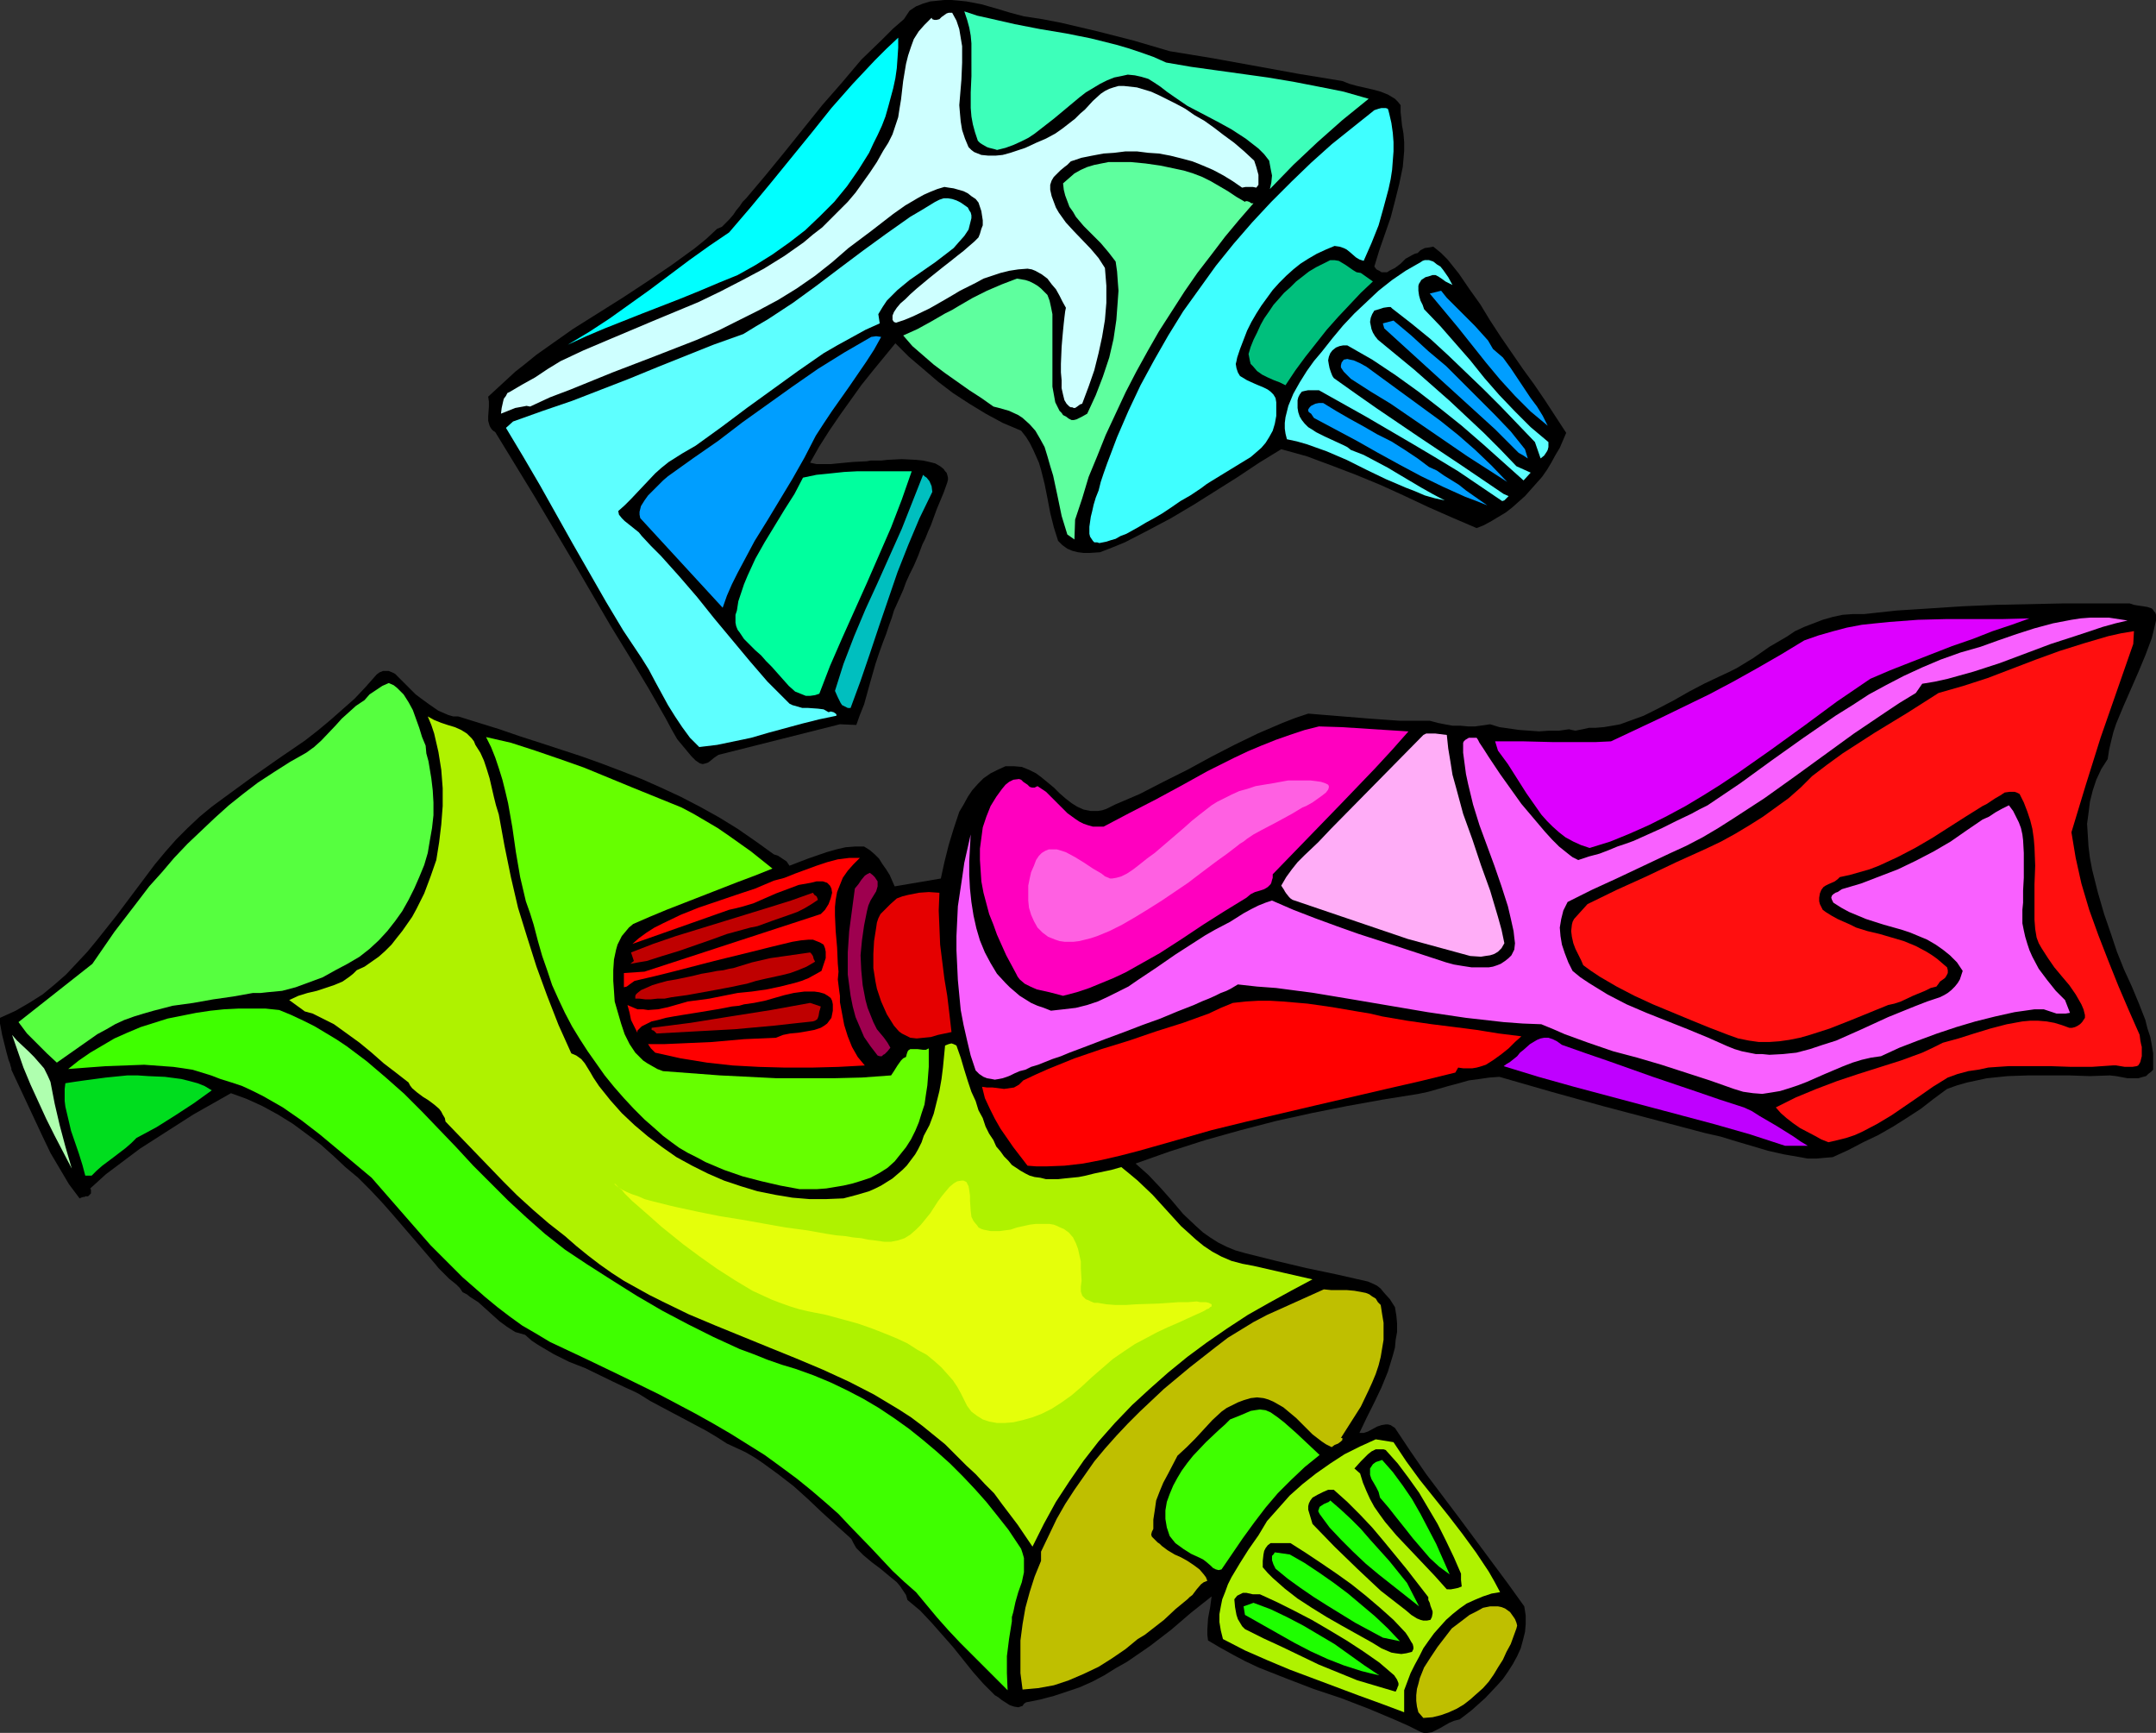 <?xml version="1.0" encoding="UTF-8" standalone="no"?>
<svg
   version="1.0"
   width="129.724mm"
   height="104.24mm"
   id="svg50"
   sodipodi:docname="Oil Paints.wmf"
   xmlns:inkscape="http://www.inkscape.org/namespaces/inkscape"
   xmlns:sodipodi="http://sodipodi.sourceforge.net/DTD/sodipodi-0.dtd"
   xmlns="http://www.w3.org/2000/svg"
   xmlns:svg="http://www.w3.org/2000/svg">
  <rect width="100%" height="100%" fill="#333333" stroke="none"/>
  <sodipodi:namedview
     id="namedview50"
     pagecolor="#ffffff"
     bordercolor="#000000"
     borderopacity="0.25"
     inkscape:showpageshadow="2"
     inkscape:pageopacity="0.0"
     inkscape:pagecheckerboard="0"
     inkscape:deskcolor="#d1d1d1"
     inkscape:document-units="mm" />
  <defs
     id="defs1">
    <pattern
       id="WMFhbasepattern"
       patternUnits="userSpaceOnUse"
       width="6"
       height="6"
       x="0"
       y="0" />
  </defs>
  <path
     style="fill:#000000;fill-opacity:1;fill-rule:evenodd;stroke:none"
     d="m 323.2,393.815 -2.909,-1.454 -2.909,-1.293 -6.141,-2.586 -6.302,-2.424 -6.302,-2.101 -6.302,-2.424 -6.141,-2.424 -3.07,-1.454 -2.747,-1.454 -2.909,-1.616 -2.747,-1.616 -0.162,-1.293 v -1.131 l 0.162,-2.586 0.485,-2.586 0.323,-2.424 -4.686,3.717 -4.525,3.878 -4.848,3.717 -5.171,3.555 -2.586,1.454 -2.586,1.616 -2.747,1.454 -2.909,1.293 -2.909,0.97 -2.909,0.97 -3.07,0.808 -3.232,0.646 -0.485,0.323 -0.323,0.485 -0.485,0.162 -0.485,0.162 -0.97,-0.162 -0.97,-0.323 -1.778,-1.131 -0.808,-0.646 -0.808,-0.485 -2.586,-2.586 -2.424,-2.747 -4.525,-5.656 -2.424,-2.747 -2.424,-2.747 -2.586,-2.747 -2.909,-2.424 -0.323,-1.131 -0.646,-0.97 -0.646,-0.97 -0.808,-0.97 -1.778,-1.454 -1.939,-1.616 -1.939,-1.454 -1.939,-1.616 -0.808,-0.808 -0.808,-0.808 -0.646,-1.131 -0.485,-0.97 -3.232,-2.909 -3.394,-3.07 -3.232,-3.07 -3.232,-2.909 -3.555,-2.747 -3.555,-2.586 -1.939,-1.293 -1.939,-1.131 -2.101,-0.97 -2.101,-0.97 -2.262,-1.454 -2.424,-1.454 -5.171,-2.747 -5.171,-2.747 -2.424,-1.293 -2.586,-1.616 -1.293,-0.646 -1.454,-0.646 -3.07,-1.454 -6.302,-3.07 -3.717,-1.454 -3.555,-1.778 -3.555,-2.101 -1.454,-0.97 -1.454,-1.293 -1.131,-0.323 -1.131,-0.323 -1.778,-1.131 -1.778,-1.293 -1.616,-1.454 -1.616,-1.454 -1.616,-1.454 -1.778,-1.131 -0.808,-0.646 -0.97,-0.485 -0.646,-0.97 -0.808,-0.808 -1.616,-1.293 -1.616,-1.616 -0.808,-0.808 -0.646,-0.808 -4.848,-5.656 -5.01,-5.818 -2.424,-2.747 -2.586,-2.747 -2.747,-2.747 -2.909,-2.424 -2.747,-2.586 -2.909,-2.586 -3.232,-2.424 -3.07,-2.262 -3.394,-2.101 -3.555,-1.939 -3.555,-1.616 -1.778,-0.646 -1.778,-0.646 -8.565,4.848 -4.04,2.586 -4.04,2.586 -4.04,2.586 -3.878,2.909 -3.878,2.909 -3.555,3.232 0.162,0.323 v 0.323 0.485 l -0.323,0.323 -0.323,0.323 h -0.646 l -0.162,0.162 h -0.323 l -0.485,0.162 -0.323,0.162 -2.424,-3.232 -2.101,-3.555 -2.101,-3.555 -1.778,-3.717 -3.555,-7.595 -3.555,-7.595 v -0.323 l -0.162,-0.485 -0.162,-0.646 -0.323,-0.808 L 1.454,239.166 0.485,235.287 0.162,233.51 0,232.702 v -0.646 -0.485 -0.162 l 3.555,-1.616 3.07,-1.778 3.07,-1.939 2.747,-2.262 2.586,-2.262 2.424,-2.586 2.424,-2.586 2.262,-2.747 4.363,-5.494 4.363,-5.818 4.363,-5.818 2.424,-2.909 2.424,-2.747 2.586,-2.586 2.747,-2.586 2.747,-2.262 3.07,-2.262 5.979,-4.363 5.979,-4.202 6.141,-4.202 2.909,-2.262 2.909,-2.424 2.747,-2.424 2.747,-2.424 2.586,-2.747 2.424,-2.747 0.646,-0.485 0.808,-0.323 h 0.646 0.646 l 0.808,0.323 0.646,0.323 1.131,1.131 1.131,1.131 1.293,1.293 1.131,1.131 0.646,0.485 0.646,0.485 1.778,1.293 2.101,1.454 1.131,0.485 1.131,0.485 1.131,0.323 h 1.131 l 9.373,2.909 4.686,1.616 4.525,1.454 9.373,3.07 4.525,1.616 4.686,1.778 4.525,1.778 4.363,1.939 4.525,2.101 4.363,2.262 4.363,2.424 4.202,2.586 4.202,2.909 4.04,2.909 0.97,0.323 0.97,0.646 0.97,0.646 0.646,0.97 4.202,-1.616 4.202,-1.454 2.262,-0.646 2.101,-0.485 2.101,-0.162 h 2.101 l 1.293,0.808 1.131,0.97 0.97,0.97 0.808,1.293 0.808,1.131 0.808,1.293 1.131,2.586 10.504,-1.778 0.808,-3.717 0.97,-3.878 1.131,-3.717 0.646,-1.939 0.646,-1.939 0.97,-1.616 0.97,-1.778 0.97,-1.454 1.293,-1.454 1.293,-1.293 1.616,-1.131 1.616,-0.808 1.778,-0.808 h 0.97 0.97 l 1.778,0.162 1.616,0.646 1.616,0.808 1.293,0.97 2.747,2.262 1.293,1.293 1.293,1.131 1.454,1.131 1.293,0.808 1.454,0.646 1.616,0.323 h 0.808 0.808 l 0.97,-0.162 0.97,-0.323 0.97,-0.485 0.97,-0.485 5.656,-2.424 5.333,-2.747 5.494,-2.747 5.333,-2.909 5.333,-2.747 5.333,-2.586 5.656,-2.424 2.909,-1.131 2.909,-0.97 13.898,1.131 6.787,0.485 h 3.555 3.394 l 1.778,0.485 1.616,0.323 1.778,0.323 h 1.778 l 1.778,0.162 h 1.616 l 3.394,-0.485 2.101,0.646 2.262,0.323 2.262,0.323 2.262,0.162 2.262,0.162 2.262,-0.162 h 2.262 l 2.262,-0.323 0.646,0.162 0.808,0.162 1.616,-0.323 1.454,-0.323 h 0.808 0.646 l 1.939,-0.162 1.939,-0.323 1.778,-0.323 1.778,-0.646 3.555,-1.293 3.555,-1.778 3.394,-1.778 3.394,-1.939 3.394,-1.778 3.394,-1.616 2.101,-0.97 1.939,-0.97 3.717,-2.262 3.717,-2.586 3.878,-2.262 1.939,-1.293 2.101,-0.97 2.101,-0.808 2.101,-0.808 2.262,-0.646 2.262,-0.485 2.262,-0.162 h 2.586 l 7.434,-0.808 7.595,-0.485 7.434,-0.485 7.595,-0.323 7.595,-0.162 7.595,-0.162 h 15.19 l 0.97,0.323 0.97,0.162 1.131,0.162 0.97,0.162 0.97,0.323 0.323,0.323 0.162,0.323 0.323,0.323 0.162,0.485 v 0.646 0.646 l -0.485,2.101 -0.485,1.939 -1.454,3.878 -1.616,3.878 -3.394,7.757 -1.616,3.878 -0.646,1.939 -0.485,1.939 -0.485,2.101 -0.323,2.101 -1.454,2.262 -1.131,2.424 -0.808,2.424 -0.646,2.586 -0.323,2.586 -0.323,2.424 0.162,2.586 0.162,2.586 0.323,2.586 0.485,2.586 0.646,2.586 0.646,2.586 1.454,5.01 1.616,4.686 1.293,3.878 1.616,4.04 1.778,3.878 1.616,3.878 1.454,3.717 0.485,1.939 0.646,1.939 0.323,1.778 0.323,1.939 v 1.778 1.939 l -0.485,0.485 -0.646,0.485 -0.485,0.485 -0.646,0.162 -1.131,0.323 h -1.293 -1.131 l -2.586,-0.485 -1.454,-0.162 -4.525,0.162 -4.686,-0.162 h -9.373 l -4.686,0.162 -4.686,0.485 -2.262,0.485 -2.262,0.485 -2.262,0.646 -2.262,0.808 -3.07,2.262 -2.909,2.262 -3.232,2.101 -3.07,1.939 -3.394,1.939 -3.394,1.616 -3.394,1.778 -3.555,1.616 -1.939,0.162 -1.778,0.162 h -1.939 l -1.778,-0.323 -3.717,-0.646 -3.555,-0.808 -7.11,-2.101 -3.717,-1.131 -3.555,-0.808 -11.635,-3.07 -11.635,-3.07 -11.635,-3.232 -11.797,-3.394 -2.262,0.162 -2.262,0.323 -2.424,0.323 -2.262,0.646 -2.424,0.646 -4.525,1.293 -2.262,0.485 -8.08,1.293 -8.08,1.454 -8.08,1.616 -8.08,1.778 -8.08,2.101 -8.08,2.262 -8.08,2.586 -7.757,2.747 1.454,1.293 1.454,1.293 2.747,2.909 2.586,2.909 2.586,3.07 2.909,2.747 1.616,1.454 1.616,1.131 1.778,1.131 1.939,0.97 1.939,0.808 2.262,0.646 7.11,1.778 6.787,1.616 6.949,1.454 3.555,0.808 3.555,0.808 1.131,0.485 0.97,0.485 0.808,0.646 0.646,0.808 1.454,1.616 1.131,1.778 0.323,1.939 0.162,1.778 v 1.939 l -0.323,1.778 -0.162,1.778 -0.485,1.778 -1.131,3.717 -1.454,3.555 -1.616,3.394 -1.778,3.555 -1.616,3.394 h 0.97 l 0.97,-0.323 2.101,-1.131 0.97,-0.323 0.97,-0.162 h 0.485 l 0.646,0.162 0.485,0.323 0.485,0.323 3.555,5.333 3.555,5.171 7.434,9.857 7.434,10.019 3.717,5.01 3.717,5.171 0.323,2.101 v 1.939 l -0.162,1.778 -0.485,1.939 -0.485,1.778 -0.808,1.778 -0.97,1.778 -1.131,1.778 -1.131,1.616 -1.293,1.454 -2.747,2.909 -3.07,2.747 -1.454,1.131 -1.293,0.97 -1.293,0.323 -1.131,0.485 -1.939,1.131 -0.97,0.485 -0.97,0.485 -1.131,0.162 h -0.646 z"
     id="path1" />
  <path
     style="fill:#bfbf00;fill-opacity:1;fill-rule:evenodd;stroke:none"
     d="m 322.553,389.291 -0.323,-1.293 -0.162,-1.293 v -1.293 l 0.162,-1.454 0.323,-1.131 0.323,-1.293 0.97,-2.424 1.454,-2.262 1.616,-2.424 1.616,-2.101 1.616,-2.101 1.293,-0.97 2.747,-2.101 1.616,-0.808 1.454,-0.808 1.616,-0.323 h 0.808 0.97 l 0.808,0.162 0.808,0.323 1.131,0.808 0.808,1.131 0.323,0.485 0.323,0.808 0.162,0.646 -0.162,0.646 -1.293,3.555 -0.97,1.778 -0.808,1.778 -1.131,1.778 -0.97,1.616 -1.131,1.616 -1.293,1.454 -1.454,1.293 -1.454,1.293 -1.454,1.131 -1.616,0.97 -1.778,0.808 -1.778,0.646 -1.939,0.485 -2.101,0.162 z"
     id="path2" />
  <path
     style="fill:#aff200;fill-opacity:1;fill-rule:evenodd;stroke:none"
     d="m 278.113,372.646 -0.485,-1.939 -0.323,-1.939 v -1.778 l 0.323,-1.778 0.323,-1.616 0.646,-1.616 0.646,-1.778 0.808,-1.616 1.939,-3.232 1.939,-3.07 2.262,-3.232 1.939,-3.232 2.586,-2.909 2.586,-2.909 2.909,-2.586 3.07,-2.424 3.232,-2.262 3.232,-2.101 3.555,-1.778 3.555,-1.616 4.04,0.646 2.909,4.363 3.07,4.202 6.464,8.08 3.232,4.202 3.07,4.202 2.909,4.363 1.293,2.262 1.293,2.424 -1.939,0.323 -1.939,0.646 -1.939,0.808 -1.778,0.808 -1.616,1.131 -1.616,1.293 -1.454,1.293 -1.454,1.616 -1.293,1.454 -1.293,1.778 -1.131,1.616 -0.97,1.939 -0.97,1.778 -0.97,1.939 -1.454,3.878 v 5.01 l -5.171,-1.939 -5.333,-1.939 -5.171,-1.939 -5.171,-1.939 -5.171,-1.939 -5.01,-2.101 -5.171,-2.262 z"
     id="path3" />
  <path
     style="fill:#000000;fill-opacity:1;fill-rule:evenodd;stroke:none"
     d="m 283.123,370.384 -0.646,-0.646 -0.485,-0.808 -0.485,-0.808 -0.323,-0.97 -0.323,-1.778 -0.162,-1.778 0.646,-0.808 0.646,-0.323 0.646,-0.323 h 0.808 l 1.454,0.323 h 0.808 0.808 l 3.878,1.778 3.878,1.939 4.04,2.101 3.878,2.262 4.04,2.424 3.717,2.424 3.717,2.586 3.394,2.909 0.646,0.97 0.323,0.808 v 0.485 l -0.162,0.323 -0.162,0.485 -0.323,0.646 -4.363,-1.293 -4.363,-1.293 -4.363,-1.778 -4.363,-1.778 -8.403,-4.04 -4.202,-1.939 z"
     id="path4" />
  <path
     style="fill:#1eff00;fill-opacity:1;fill-rule:evenodd;stroke:none"
     d="m 283.123,367.152 -0.323,-1.939 2.262,-0.808 3.878,1.454 3.717,1.778 3.717,1.939 3.555,2.101 3.555,2.101 6.787,4.848 3.394,2.262 -2.101,-0.485 -1.939,-0.485 -4.04,-1.293 -3.717,-1.454 -3.878,-1.778 -3.717,-1.939 -3.717,-2.101 z"
     id="path5" />
  <path
     style="fill:#000000;fill-opacity:1;fill-rule:evenodd;stroke:none"
     d="m 312.049,373.454 -6.949,-3.878 -3.394,-1.939 -3.394,-2.101 -3.232,-2.101 -2.909,-2.262 -2.747,-2.424 -1.131,-1.131 -1.131,-1.293 v -0.646 -0.808 l 0.162,-1.454 0.162,-0.808 0.323,-0.646 0.485,-0.646 0.646,-0.485 h 4.525 l 3.555,2.262 3.394,2.262 3.555,2.424 3.394,2.424 3.232,2.586 3.232,2.747 3.07,2.747 2.747,2.909 0.646,0.97 0.646,1.131 0.323,0.485 0.162,0.646 v 0.485 l -0.323,0.646 -1.293,0.323 -1.131,0.162 -1.293,-0.162 -0.97,-0.162 -1.131,-0.485 -1.131,-0.485 z"
     id="path6" />
  <path
     style="fill:#1eff00;fill-opacity:1;fill-rule:evenodd;stroke:none"
     d="m 314.473,372.323 -6.302,-3.394 -6.302,-3.878 -3.07,-1.939 -3.07,-2.101 -2.909,-2.101 -2.747,-2.262 -0.485,-0.97 -0.323,-0.97 v -0.485 -0.485 l 0.323,-0.323 0.323,-0.485 v 0 l 3.394,0.485 3.394,1.939 3.394,2.262 3.232,2.262 3.232,2.424 3.07,2.586 3.07,2.586 2.909,2.747 2.747,2.909 z"
     id="path7" />
  <path
     style="fill:#000000;fill-opacity:1;fill-rule:evenodd;stroke:none"
     d="m 319.806,366.182 -2.909,-2.262 -2.909,-2.262 -2.586,-2.424 -2.747,-2.586 -5.171,-5.01 -5.01,-5.171 -0.485,-1.616 -0.485,-1.616 v -0.808 l 0.162,-0.646 0.323,-0.646 0.485,-0.646 1.131,-0.646 1.293,-0.646 1.131,-0.485 h 0.646 0.646 l 3.07,2.747 2.909,2.909 2.747,2.909 2.586,3.07 5.171,6.302 5.01,6.464 v 0.646 l 0.323,0.646 0.162,0.646 0.485,1.293 v 0.485 l -0.162,0.808 -0.323,0.646 -0.808,0.162 h -0.808 l -0.646,-0.162 -0.808,-0.323 -1.293,-0.808 z"
     id="path8" />
  <path
     style="fill:#1eff00;fill-opacity:1;fill-rule:evenodd;stroke:none"
     d="m 300.091,344.205 -0.323,-0.646 0.162,-0.485 0.162,-0.485 0.485,-0.323 0.485,-0.323 1.131,-0.485 0.323,-0.323 2.424,2.101 2.262,2.101 2.262,2.262 2.101,2.424 4.363,4.848 4.04,5.01 2.747,5.333 -3.07,-2.424 -6.141,-4.848 -2.909,-2.424 -2.909,-2.747 -2.747,-2.747 -2.586,-2.747 z"
     id="path9" />
  <path
     style="fill:#000000;fill-opacity:1;fill-rule:evenodd;stroke:none"
     d="m 329.017,361.334 -2.747,-3.07 -2.909,-3.07 -2.909,-3.07 -2.909,-3.07 -2.586,-3.07 -1.293,-1.778 -1.131,-1.616 -0.97,-1.778 -0.808,-1.778 -0.808,-1.939 -0.646,-2.101 -1.293,-1.131 1.454,-1.616 1.616,-1.616 0.808,-0.646 0.97,-0.485 h 0.646 0.485 0.646 l 0.485,0.162 2.747,3.07 2.424,3.232 2.424,3.394 2.101,3.555 2.101,3.555 1.939,3.878 1.778,3.717 1.616,3.717 v 1.454 l 0.162,1.454 -0.808,0.323 -0.808,0.162 -0.808,0.162 z"
     id="path10" />
  <path
     style="fill:#1eff00;fill-opacity:1;fill-rule:evenodd;stroke:none"
     d="m 313.827,340.488 -0.323,-1.293 -0.485,-0.97 -0.646,-1.131 -0.485,-0.808 -0.323,-0.97 v -0.97 -0.485 l 0.323,-0.485 0.323,-0.485 0.646,-0.485 1.454,-0.485 2.424,2.747 2.262,3.07 2.101,3.07 1.939,3.394 1.778,3.394 1.778,3.394 3.07,6.949 -2.424,-1.778 -2.101,-1.939 -1.939,-2.262 -1.939,-2.262 -1.778,-2.262 -1.939,-2.424 -1.778,-2.262 z"
     id="path11" />
  <path
     style="fill:#bfbf00;fill-opacity:1;fill-rule:evenodd;stroke:none"
     d="m 232.542,384.12 -0.485,-3.717 v -3.878 -3.555 l 0.485,-3.717 0.646,-3.717 0.97,-3.555 1.131,-3.555 1.454,-3.555 v -2.101 l 1.778,-3.717 1.778,-3.717 1.939,-3.394 2.101,-3.232 2.262,-3.232 2.262,-3.232 2.424,-2.909 2.586,-2.909 2.586,-2.747 2.747,-2.747 2.747,-2.586 2.747,-2.586 5.818,-4.848 5.979,-4.686 2.747,-2.101 2.909,-1.778 2.909,-1.778 3.07,-1.616 6.464,-2.909 6.464,-2.909 1.616,0.162 h 3.555 l 1.778,0.162 1.778,0.323 0.808,0.162 0.808,0.323 0.646,0.485 0.808,0.485 0.485,0.808 0.646,0.646 0.323,2.101 0.323,1.939 v 1.939 1.939 l -0.323,1.939 -0.323,1.939 -0.485,1.939 -0.646,1.939 -0.808,1.939 -0.808,1.778 -1.778,3.717 -2.262,3.555 -2.262,3.555 h 0.323 v 0.485 l -0.323,0.323 -0.646,0.485 -0.808,0.323 -0.646,0.485 -1.293,-0.646 -0.97,-0.646 -2.101,-1.616 -1.939,-1.939 -1.778,-1.778 -1.939,-1.616 -0.97,-0.808 -1.131,-0.646 -1.131,-0.646 -1.131,-0.485 -1.131,-0.323 -1.454,-0.162 -1.454,0.162 -1.616,0.485 -1.293,0.485 -1.293,0.646 -1.293,0.646 -1.131,0.808 -2.101,1.939 -1.939,2.101 -1.939,2.101 -1.939,1.939 -2.101,1.939 -2.101,4.04 -1.131,2.101 -0.808,1.939 -0.808,2.101 -0.323,2.262 -0.323,2.101 v 2.101 l -0.162,0.323 -0.162,0.323 -0.162,0.646 0.162,0.485 0.323,0.323 0.97,0.97 0.485,0.323 0.485,0.485 1.293,0.97 1.616,0.97 1.454,0.646 1.454,0.808 1.454,0.97 1.293,0.97 0.97,1.131 0.485,0.646 0.323,0.808 -0.808,0.323 -0.646,0.485 -0.97,1.131 -0.97,1.293 -0.646,0.485 -0.485,0.485 -2.747,2.262 -2.586,2.424 -2.909,2.262 -1.454,1.131 -1.616,0.97 -2.747,2.262 -3.07,2.101 -3.07,1.939 -3.394,1.616 -3.394,1.454 -3.394,1.131 -1.778,0.323 -1.778,0.323 -1.778,0.162 z"
     id="path12" />
  <path
     style="fill:#3fff00;fill-opacity:1;fill-rule:evenodd;stroke:none"
     d="m 208.302,361.981 -2.747,-2.424 -2.586,-2.424 -4.848,-5.171 -5.01,-5.171 -2.424,-2.586 -2.747,-2.424 -3.394,-2.909 -3.394,-2.747 -3.717,-2.747 -3.555,-2.586 -3.878,-2.424 -3.878,-2.424 -3.878,-2.262 -4.04,-2.262 -8.242,-4.363 -8.242,-4.04 -8.403,-4.04 -8.242,-3.878 -3.232,-1.939 -3.07,-1.778 -2.909,-2.101 -2.747,-2.101 -2.747,-2.262 -2.586,-2.262 -2.586,-2.262 -2.424,-2.424 -4.848,-4.848 -4.525,-5.171 -8.888,-10.181 -7.918,-6.626 -3.878,-3.232 -4.202,-3.232 -4.202,-2.909 -2.262,-1.293 -2.262,-1.293 -2.262,-1.131 -2.424,-1.131 -2.424,-0.808 -2.586,-0.808 -2.101,-0.808 -2.101,-0.646 -2.101,-0.646 -2.101,-0.323 -2.262,-0.323 -2.262,-0.162 -4.363,-0.323 -4.363,0.162 -4.363,0.162 -4.363,0.323 -4.202,0.323 2.424,-1.939 2.586,-1.778 2.747,-1.616 2.747,-1.616 2.909,-1.293 3.07,-1.293 3.07,-0.97 3.07,-0.97 3.232,-0.646 3.232,-0.646 3.232,-0.485 3.07,-0.323 3.232,-0.162 h 3.232 3.07 l 3.07,0.323 2.747,1.131 2.747,1.293 2.586,1.293 2.424,1.454 2.424,1.454 2.424,1.616 4.525,3.394 4.363,3.717 4.202,3.717 4.04,4.04 3.878,4.04 3.878,4.04 3.878,4.202 3.878,3.878 4.04,4.04 4.202,3.878 4.202,3.717 4.525,3.555 2.424,1.616 2.424,1.616 5.818,3.717 5.656,3.555 5.818,3.394 5.818,3.07 5.818,2.909 5.979,2.747 3.07,1.131 3.232,1.293 3.232,1.131 3.232,0.97 4.04,1.454 3.878,1.616 3.717,1.778 3.717,1.939 3.555,2.101 3.394,2.262 3.394,2.424 3.232,2.586 3.07,2.586 3.07,2.747 2.909,2.909 2.747,2.909 2.586,2.909 2.586,3.232 2.424,3.07 2.262,3.394 0.646,0.97 0.323,0.97 0.323,1.131 v 0.97 1.131 1.131 l -0.485,2.262 -0.808,2.262 -0.646,2.262 -0.485,2.262 -0.323,1.131 v 0.97 l -0.646,4.04 -0.485,3.878 v 3.878 l 0.162,3.878 -5.494,-5.494 -5.333,-5.333 -2.586,-2.747 -2.586,-2.909 -2.424,-2.909 z"
     id="path13" />
  <path
     style="fill:#3fff00;fill-opacity:1;fill-rule:evenodd;stroke:none"
     d="m 272.942,354.224 -2.101,-0.97 -1.778,-1.131 -1.778,-1.293 -0.646,-0.808 -0.646,-0.808 -0.646,-1.939 -0.323,-1.939 v -1.939 l 0.323,-1.939 0.646,-1.778 0.808,-1.939 0.97,-1.778 0.97,-1.616 1.293,-1.778 1.293,-1.616 2.909,-3.07 2.909,-2.747 1.454,-1.293 1.131,-1.131 2.424,-0.97 2.262,-0.97 0.97,-0.162 1.131,-0.162 1.293,0.162 1.131,0.485 1.616,1.131 1.454,1.131 2.747,2.424 2.586,2.424 2.747,2.586 -3.394,2.747 -3.07,2.909 -3.07,3.07 -2.747,3.232 -2.586,3.394 -2.586,3.555 -4.848,7.11 -0.646,0.162 -0.646,-0.162 -0.646,-0.323 -0.485,-0.485 -1.131,-0.97 -0.646,-0.485 z"
     id="path14" />
  <path
     style="fill:#aff200;fill-opacity:1;fill-rule:evenodd;stroke:none"
     d="m 219.776,333.216 -2.424,-2.424 -2.424,-2.424 -2.586,-2.101 -2.586,-2.101 -2.586,-1.939 -2.747,-1.778 -5.656,-3.394 -5.656,-2.909 -5.979,-2.747 -6.141,-2.586 -5.979,-2.424 -12.282,-5.01 -6.141,-2.586 -5.979,-2.909 -2.909,-1.454 -2.909,-1.616 -2.909,-1.616 -2.747,-1.778 -2.747,-1.939 -2.747,-2.101 -2.586,-2.101 -2.586,-2.262 -3.717,-2.909 -3.555,-3.07 -3.555,-3.232 -3.232,-3.232 -13.09,-13.574 -0.162,-0.808 -0.485,-0.808 -0.323,-0.646 -0.485,-0.646 -1.131,-0.97 -1.293,-0.97 -1.293,-0.808 -1.293,-0.97 -1.131,-0.97 -0.485,-0.646 -0.323,-0.646 -2.909,-2.262 -2.747,-2.101 -2.747,-2.424 -2.747,-2.262 -2.909,-2.101 -2.909,-2.101 -1.616,-0.808 -1.616,-0.808 -1.616,-0.808 -1.778,-0.485 -3.555,-2.586 2.101,-0.97 2.101,-0.646 2.101,-0.485 1.939,-0.646 1.939,-0.646 1.939,-0.808 1.616,-1.131 0.808,-0.646 0.808,-0.808 1.778,-0.808 1.616,-1.131 1.616,-1.131 1.454,-1.293 1.454,-1.454 1.131,-1.454 1.293,-1.616 1.131,-1.616 1.131,-1.616 0.97,-1.778 1.778,-3.555 1.454,-3.878 1.293,-3.717 0.646,-4.04 0.485,-4.04 0.323,-4.202 v -4.04 l -0.323,-4.202 -0.646,-4.04 -0.485,-2.101 -0.485,-2.101 -0.646,-1.939 -0.808,-1.939 1.454,0.808 1.616,0.646 1.454,0.485 1.616,0.485 1.454,0.646 1.293,0.808 0.485,0.485 0.646,0.646 0.485,0.646 0.323,0.808 1.131,1.778 0.808,1.778 0.646,1.939 0.646,2.101 0.97,4.202 0.485,1.939 0.646,2.101 1.293,7.11 1.454,7.11 1.616,6.949 2.101,6.787 2.101,6.626 2.424,6.626 2.586,6.626 2.909,6.464 1.131,0.485 1.131,0.808 0.808,0.97 1.293,2.101 0.646,1.131 1.293,1.939 2.586,3.232 2.586,2.909 2.909,2.747 3.07,2.586 3.232,2.424 3.232,2.262 3.555,1.939 3.555,1.778 3.717,1.616 3.878,1.293 3.717,1.131 4.04,0.808 3.878,0.646 3.878,0.323 h 3.878 l 3.878,-0.162 3.07,-0.808 2.747,-0.808 1.454,-0.646 1.293,-0.646 1.293,-0.808 1.293,-0.808 1.131,-0.97 1.131,-0.97 0.97,-0.97 0.97,-1.293 0.97,-1.293 0.646,-1.131 0.808,-1.616 0.485,-1.454 1.293,-2.424 0.97,-2.586 0.646,-2.586 0.646,-2.586 0.485,-2.747 0.323,-2.586 0.485,-5.01 0.808,-0.323 0.646,-0.162 0.485,0.162 0.646,0.323 0.97,2.747 0.808,2.747 0.808,2.586 0.808,2.424 0.97,2.101 0.646,2.101 0.97,1.778 0.646,1.939 0.808,1.616 0.97,1.454 0.646,1.454 0.97,1.131 0.808,1.131 0.97,0.97 0.808,0.97 0.97,0.646 0.97,0.646 1.131,0.646 0.97,0.485 1.131,0.323 1.293,0.162 1.293,0.323 h 1.293 1.454 l 1.454,-0.162 1.616,-0.162 1.616,-0.162 1.616,-0.323 1.939,-0.485 3.878,-0.808 2.262,-0.646 1.778,1.454 1.939,1.616 3.394,3.232 3.232,3.555 3.232,3.555 1.616,1.454 1.778,1.616 1.778,1.454 1.939,1.293 2.101,1.131 2.262,0.97 2.424,0.646 2.586,0.485 13.413,3.07 -4.848,2.586 -5.01,2.747 -4.848,2.747 -4.686,3.07 -4.686,3.232 -4.363,3.232 -4.363,3.555 -4.202,3.717 -4.04,3.717 -3.878,4.04 -3.717,4.202 -3.394,4.363 -3.232,4.686 -3.07,4.686 -2.747,5.01 -2.586,5.171 -3.394,-5.01 -3.555,-4.686 -1.778,-2.424 -2.101,-2.101 -2.101,-2.262 z"
     id="path15" />
  <path
     style="fill:#ff0f0f;fill-opacity:1;fill-rule:evenodd;stroke:none"
     d="m 442.945,244.983 -3.394,2.101 -3.232,2.262 -3.07,2.101 -3.07,2.101 -3.232,1.939 -3.394,1.778 -1.778,0.808 -1.939,0.646 -1.939,0.485 -2.101,0.485 -1.616,-0.646 -1.454,-0.808 -3.394,-1.778 -1.616,-1.131 -1.454,-1.131 -1.293,-1.131 -1.131,-1.293 2.262,-1.131 2.262,-1.131 4.686,-1.939 4.686,-1.778 4.848,-1.616 9.696,-3.07 4.848,-1.778 2.424,-1.131 2.262,-1.131 3.555,-0.97 3.555,-1.131 3.717,-1.131 3.717,-0.97 1.778,-0.323 1.778,-0.323 1.778,-0.162 h 1.778 l 1.939,0.162 1.778,0.323 1.616,0.485 1.778,0.646 h 0.646 l 0.646,-0.162 0.646,-0.323 0.485,-0.323 0.485,-0.485 0.323,-0.485 0.323,-0.485 v -0.646 l -0.323,-1.293 -0.485,-1.131 -1.293,-2.262 -1.454,-2.101 -1.778,-2.101 -1.616,-1.939 -1.454,-2.101 -1.454,-2.262 -0.646,-1.131 -0.485,-1.293 -0.323,-1.939 -0.162,-2.101 v -4.04 -4.04 l 0.162,-4.202 -0.162,-4.202 -0.162,-1.939 -0.323,-2.262 -0.485,-1.939 -0.646,-1.939 -0.808,-2.101 -0.97,-1.939 -0.646,-0.323 -0.485,-0.162 h -1.131 l -1.131,0.162 -0.97,0.646 -1.131,0.646 -0.97,0.646 -0.97,0.646 -0.97,0.485 -3.878,2.424 -7.595,4.848 -3.878,2.262 -4.04,2.101 -2.101,0.97 -2.101,0.97 -2.101,0.808 -2.262,0.646 -2.262,0.646 -2.262,0.485 -0.485,0.485 -0.646,0.485 -1.454,0.646 -0.646,0.323 -0.485,0.323 -0.485,0.646 -0.323,0.808 -0.162,0.97 v 0.808 l 0.162,0.646 0.323,0.646 0.323,0.646 0.646,0.485 1.293,0.808 1.454,0.808 1.454,0.646 1.454,0.646 1.293,0.646 2.586,0.808 2.747,0.646 2.747,0.808 2.747,0.808 2.747,1.131 2.424,1.293 1.293,0.808 1.131,0.808 1.131,0.97 1.131,0.97 0.162,0.646 v 0.646 l -0.323,0.646 -0.323,0.485 -1.131,0.808 -0.323,0.485 -0.485,0.646 -1.293,0.323 -1.293,0.646 -2.747,1.131 -2.747,1.293 -1.454,0.485 -1.454,0.323 -4.363,1.778 -4.363,1.778 -4.525,1.778 -4.525,1.454 -2.262,0.646 -2.424,0.485 -2.262,0.323 -2.262,0.162 h -2.424 l -2.262,-0.323 -2.424,-0.485 -2.262,-0.808 -4.202,-1.616 -4.363,-1.778 -8.565,-3.555 -4.202,-1.939 -4.04,-2.101 -3.878,-2.262 -1.939,-1.293 -1.778,-1.293 -0.485,-1.131 -0.646,-1.293 -0.646,-1.293 -0.485,-1.293 -0.323,-1.454 -0.162,-1.293 0.162,-1.454 0.162,-0.646 0.323,-0.646 3.07,-3.394 6.626,-3.232 6.787,-3.07 6.787,-3.232 6.787,-3.07 3.394,-1.616 3.232,-1.778 3.232,-1.939 3.07,-1.939 2.909,-2.101 2.909,-2.101 2.747,-2.424 2.586,-2.586 3.394,-2.586 3.555,-2.586 7.272,-4.686 3.717,-2.262 3.717,-2.262 7.11,-4.525 5.656,-1.616 5.494,-1.778 5.494,-2.101 5.494,-2.101 5.333,-1.939 5.656,-1.778 5.494,-1.616 2.909,-0.646 2.909,-0.485 -0.162,2.909 -3.717,10.665 -3.717,10.665 -3.394,10.827 -3.232,10.665 0.485,2.909 0.485,2.909 0.646,2.909 0.646,2.909 1.778,5.979 2.101,5.818 2.262,5.818 2.262,5.656 2.424,5.656 2.424,5.494 0.162,1.293 0.162,0.808 0.162,0.646 v 1.454 0.646 l -0.162,0.646 -0.162,0.646 -0.162,0.323 -0.323,0.485 -0.323,0.162 -0.97,0.162 h -0.808 -0.97 l -0.97,-0.162 -0.97,-0.162 h -0.808 l -4.686,0.323 h -4.848 l -4.686,-0.162 h -4.686 -4.686 l -2.424,0.162 -2.262,0.162 -2.262,0.485 -2.262,0.323 -2.424,0.646 z"
     id="path16" />
  <path
     style="fill:#bf00ff;fill-opacity:1;fill-rule:evenodd;stroke:none"
     d="m 405.939,260.497 -7.918,-2.586 -7.918,-2.262 -32.158,-8.565 -8.08,-2.262 -7.918,-2.424 0.646,-0.485 0.808,-0.485 1.616,-1.293 0.646,-0.808 0.808,-0.646 1.454,-1.293 0.808,-0.485 0.808,-0.485 0.808,-0.323 0.808,-0.162 h 0.97 l 0.97,0.323 0.97,0.485 1.131,0.808 5.494,1.939 5.171,1.778 5.01,1.778 5.01,1.778 10.019,3.394 5.171,1.778 5.494,1.778 1.778,0.808 1.778,1.131 3.878,2.262 3.878,2.424 1.616,1.131 1.616,0.97 z"
     id="path17" />
  <path
     style="fill:#f960ff;fill-opacity:1;fill-rule:evenodd;stroke:none"
     d="m 462.66,229.47 -4.525,0.646 -4.363,0.97 -4.525,1.131 -4.363,1.293 -4.363,1.454 -4.363,1.616 -4.202,1.616 -4.202,1.939 -2.262,0.323 -2.101,0.485 -2.101,0.646 -2.101,0.808 -4.202,1.778 -4.04,1.778 -2.101,0.808 -1.939,0.646 -2.101,0.646 -1.939,0.323 -2.101,0.323 -2.101,-0.162 -2.262,-0.323 -2.101,-0.646 -5.494,-1.939 -5.494,-1.778 -5.494,-1.778 -5.494,-1.616 -5.494,-1.454 -5.656,-1.939 -5.333,-1.939 -2.586,-1.131 -2.747,-1.131 -4.202,-0.162 -4.363,-0.323 -8.565,-0.97 -8.726,-1.293 -8.565,-1.454 -8.565,-1.454 -8.726,-1.454 -8.565,-1.131 -4.363,-0.323 -4.363,-0.485 -0.808,0.485 -0.808,0.485 -0.97,0.485 -1.293,0.485 -1.293,0.646 -1.454,0.646 -1.616,0.646 -1.778,0.808 -3.717,1.454 -3.878,1.616 -4.04,1.454 -4.202,1.616 -4.363,1.616 -4.202,1.616 -3.878,1.454 -1.939,0.808 -1.939,0.646 -1.616,0.646 -1.616,0.646 -1.616,0.485 -1.293,0.646 -1.293,0.323 -1.131,0.485 -0.97,0.485 -0.808,0.323 -0.97,0.323 -0.808,0.162 -0.97,0.162 -0.808,-0.162 -0.97,-0.162 -0.808,-0.323 -0.97,-0.646 -0.808,-0.808 -1.131,-3.394 -0.808,-3.394 -0.808,-3.555 -0.646,-3.394 -0.323,-3.394 -0.323,-3.394 -0.162,-3.394 -0.162,-3.394 v -3.232 l 0.162,-3.394 0.162,-3.394 0.485,-3.232 0.485,-3.232 0.485,-3.394 1.454,-6.464 -0.162,3.07 -0.162,3.07 v 3.07 l 0.162,3.07 0.323,3.07 0.485,3.07 0.646,2.909 0.808,2.747 1.131,2.747 1.293,2.424 1.454,2.424 1.939,2.101 0.97,0.97 1.131,0.97 1.131,0.97 1.293,0.808 1.293,0.808 1.454,0.646 1.454,0.485 1.616,0.646 2.909,-0.323 2.747,-0.323 2.586,-0.646 2.424,-0.808 2.424,-1.131 2.262,-1.131 2.262,-1.131 2.101,-1.454 4.363,-2.909 2.101,-1.454 2.101,-1.454 4.525,-2.909 2.262,-1.454 2.262,-1.293 3.394,-1.778 3.07,-1.939 1.778,-0.97 1.616,-0.808 1.616,-0.646 1.454,-0.485 4.848,2.101 5.01,1.939 4.848,1.778 5.01,1.778 10.019,3.232 9.858,3.232 1.778,0.485 1.939,0.323 2.101,0.323 h 1.939 1.939 l 0.97,-0.162 0.97,-0.323 0.808,-0.323 0.97,-0.646 0.808,-0.646 0.646,-0.646 0.646,-1.293 0.162,-1.454 -0.162,-1.293 -0.162,-1.454 -0.646,-2.909 -0.646,-2.747 -1.454,-4.525 -1.616,-4.686 -3.394,-9.211 -1.454,-4.686 -1.131,-4.686 -0.485,-2.262 -0.323,-2.424 -0.323,-2.424 v -2.262 l 0.162,-0.323 0.323,-0.323 0.808,-0.485 h 0.97 0.808 l 0.323,0.485 0.323,0.646 0.97,1.454 1.131,1.778 1.293,1.939 1.293,1.939 1.616,2.262 3.232,4.525 3.555,4.202 1.778,2.101 1.616,1.778 1.616,1.616 1.616,1.293 0.808,0.646 0.646,0.485 0.646,0.323 0.646,0.323 2.424,-0.808 2.424,-0.646 2.101,-0.808 1.939,-0.808 1.939,-0.646 1.778,-0.646 3.232,-1.454 3.232,-1.454 3.232,-1.616 3.394,-1.616 1.778,-0.97 1.939,-0.97 7.434,-5.01 7.11,-5.171 7.272,-5.171 7.272,-5.01 3.878,-2.424 3.717,-2.424 3.878,-2.101 4.04,-2.101 4.202,-1.939 4.202,-1.778 4.525,-1.616 4.525,-1.293 4.04,-1.454 4.202,-1.454 4.04,-1.293 4.202,-1.131 4.202,-0.808 2.101,-0.323 2.101,-0.162 h 2.262 2.101 l 2.101,0.323 2.101,0.323 -2.747,0.646 -2.909,0.808 -5.818,1.939 -5.979,1.939 -11.635,4.363 -5.979,1.939 -2.909,0.808 -2.909,0.808 -2.909,0.646 -2.909,0.485 -1.454,2.101 -3.717,2.262 -3.394,2.262 -6.949,4.686 -13.574,9.857 -6.787,4.848 -6.949,4.525 -3.555,2.262 -3.555,2.101 -3.717,1.939 -3.878,1.778 -5.818,2.747 -5.818,2.747 -5.979,2.747 -2.909,1.454 -2.586,1.293 -0.485,0.97 -0.485,0.97 -0.485,1.939 -0.323,1.939 0.162,1.939 0.323,1.939 0.646,1.939 0.808,2.101 0.97,1.939 1.778,1.454 1.939,1.293 2.101,1.293 2.101,1.293 4.363,2.262 4.525,1.939 9.373,3.717 4.686,1.939 4.363,1.939 1.616,0.646 1.616,0.485 1.616,0.323 1.616,0.323 h 1.454 l 1.616,0.162 3.07,-0.162 3.07,-0.323 3.07,-0.808 2.909,-0.97 3.07,-0.97 5.818,-2.586 5.979,-2.747 5.979,-2.424 2.909,-1.131 2.909,-0.97 0.97,-0.485 0.808,-0.485 0.808,-0.646 0.808,-0.808 0.646,-0.808 0.485,-0.808 0.323,-0.97 0.323,-0.97 -1.293,-1.939 -1.616,-1.616 -1.616,-1.293 -1.616,-1.131 -1.939,-1.131 -1.939,-0.808 -1.939,-0.808 -1.939,-0.646 -4.04,-1.131 -4.04,-1.293 -1.939,-0.808 -1.939,-0.808 -1.778,-0.97 -1.778,-1.131 -0.162,-0.323 -0.162,-0.323 -0.162,-0.485 0.162,-0.485 0.323,-0.323 0.485,-0.323 0.485,-0.162 0.97,-0.646 4.363,-1.293 4.202,-1.616 4.202,-1.616 4.04,-1.939 4.04,-2.101 3.878,-2.262 3.717,-2.586 3.555,-2.424 1.454,-0.646 1.454,-0.97 1.454,-0.808 1.616,-0.808 0.97,1.293 0.646,1.293 0.646,1.293 0.485,1.293 0.323,1.454 0.162,1.293 0.162,2.909 v 2.909 2.747 l -0.162,2.909 v 2.747 l -0.162,1.616 v 1.454 1.616 l 0.323,1.616 0.323,1.454 0.485,1.616 0.485,1.454 0.646,1.454 1.454,2.747 1.939,2.586 1.939,2.424 2.101,2.101 1.131,2.909 -0.97,0.162 h -0.97 -1.131 l -0.97,-0.323 -1.939,-0.646 h -1.131 z"
     id="path18" />
  <path
     style="fill:#ff0000;fill-opacity:1;fill-rule:evenodd;stroke:none"
     d="m 330.956,243.852 -7.918,1.939 -7.757,1.778 -15.998,3.717 -15.837,3.717 -7.918,1.939 -7.918,2.262 -8.565,2.424 -4.363,1.131 -4.202,0.97 -4.202,0.808 -4.202,0.485 -4.202,0.162 h -2.101 l -2.101,-0.162 -3.232,-4.202 -2.909,-4.202 -1.293,-2.262 -1.131,-2.262 -1.131,-2.424 -0.646,-2.586 1.131,0.162 h 1.293 l 2.586,0.323 1.131,-0.162 1.131,-0.162 1.131,-0.646 0.485,-0.485 0.485,-0.485 2.747,-1.293 2.909,-1.293 5.979,-2.424 6.141,-2.101 6.302,-1.939 6.141,-2.101 6.141,-1.939 5.818,-2.101 2.747,-1.293 2.747,-1.131 2.909,-0.323 2.747,-0.162 h 2.909 l 2.747,0.162 5.656,0.485 5.656,0.808 5.656,0.97 2.909,0.485 2.747,0.646 5.656,0.97 5.656,0.808 5.171,0.646 5.01,0.646 5.01,0.808 5.171,0.646 -1.454,1.293 -1.454,1.454 -1.616,1.293 -1.778,1.293 -1.778,1.131 -0.97,0.323 -1.131,0.323 -0.97,0.162 h -0.97 -1.131 l -1.131,-0.162 z"
     id="path19" />
  <path
     style="fill:#66ff00;fill-opacity:1;fill-rule:evenodd;stroke:none"
     d="m 149.157,256.78 -2.586,-2.262 -2.424,-2.424 -2.262,-2.424 -2.262,-2.586 -2.101,-2.586 -1.939,-2.747 -1.939,-2.747 -1.778,-2.747 -1.778,-2.909 -1.616,-3.07 -1.454,-3.07 -1.454,-3.232 -1.131,-3.394 -1.131,-3.232 -0.97,-3.394 -0.97,-3.717 -0.808,-2.586 -0.97,-2.747 -0.646,-2.747 -0.646,-2.747 -0.97,-5.656 -0.808,-5.656 -0.97,-5.494 -0.646,-2.747 -0.646,-2.586 -0.808,-2.586 -0.808,-2.424 -0.97,-2.424 -1.131,-2.262 5.656,1.293 5.494,1.778 5.656,1.939 5.494,1.939 10.989,4.525 11.15,4.525 2.747,1.454 2.747,1.616 2.747,1.616 2.586,1.778 5.01,3.555 4.848,3.878 -4.04,1.616 -3.878,1.454 -16.16,6.302 -3.878,1.616 -3.717,1.616 -0.97,0.808 -0.808,0.97 -0.808,0.97 -0.485,0.97 -0.485,0.97 -0.323,1.131 -0.485,2.262 -0.162,2.424 v 2.424 l 0.162,2.262 0.162,2.424 1.454,5.01 0.808,2.424 1.131,2.262 0.646,0.97 0.646,0.97 0.808,0.808 0.97,0.97 0.97,0.646 1.131,0.646 1.131,0.646 1.293,0.485 12.928,0.97 6.464,0.323 6.464,0.323 h 6.464 6.464 l 6.464,-0.162 6.626,-0.485 0.646,-0.97 0.808,-1.293 0.808,-1.131 0.485,-0.485 0.646,-0.323 0.162,-0.646 0.162,-0.485 0.162,-0.323 0.485,-0.323 h 0.485 1.131 l 1.293,0.162 h 0.646 l 0.646,-0.323 v 2.101 2.101 l -0.162,2.101 -0.162,2.101 -0.323,2.101 -0.323,2.262 -0.646,1.939 -0.646,2.101 -0.808,1.939 -0.97,1.939 -1.131,1.778 -1.293,1.616 -1.293,1.616 -1.616,1.454 -1.778,1.131 -2.101,1.131 -1.939,0.646 -2.101,0.646 -2.101,0.485 -1.939,0.323 -1.939,0.323 -2.101,0.162 h -4.04 l -4.363,-0.808 -4.202,-0.97 -4.363,-1.131 -4.202,-1.454 -4.202,-1.778 -2.101,-1.131 -1.939,-0.97 -1.939,-1.131 -1.778,-1.293 -1.939,-1.454 z"
     id="path20" />
  <path
     style="fill:#ffadf7;fill-opacity:1;fill-rule:evenodd;stroke:none"
     d="m 320.129,213.472 -26.179,-8.888 -0.485,-0.323 -0.323,-0.323 -0.646,-0.808 -0.323,-0.485 -0.162,-0.323 -0.646,-0.97 1.131,-1.939 1.293,-1.778 1.293,-1.616 1.616,-1.616 3.07,-2.909 2.909,-3.07 21.008,-21.331 0.646,-0.323 h 0.808 1.293 l 1.293,0.162 1.293,0.162 0.323,3.07 0.485,2.909 0.485,3.07 0.808,2.909 1.616,5.979 2.101,5.818 1.939,5.818 2.101,5.818 1.778,5.979 0.808,2.909 0.646,3.07 -0.646,1.131 -0.808,0.808 -0.808,0.485 -0.97,0.323 -1.131,0.162 -0.97,0.162 -2.424,-0.162 z"
     id="path21" />
  <path
     style="fill:#dd00ff;fill-opacity:1;fill-rule:evenodd;stroke:none"
     d="m 340.652,170.648 -0.646,-2.101 h 3.232 3.232 l 6.464,0.162 h 6.787 3.232 l 3.394,-0.162 5.494,-2.586 5.494,-2.586 5.656,-2.747 5.656,-2.747 5.494,-2.909 5.494,-3.07 5.333,-3.07 5.333,-3.232 3.232,-1.131 3.394,-0.97 3.07,-0.808 3.394,-0.646 3.07,-0.323 3.232,-0.323 6.464,-0.485 6.302,-0.162 h 12.766 l 6.302,-0.162 -4.04,1.454 -4.363,1.454 -4.525,1.778 -4.686,1.616 -9.534,3.717 -4.525,1.778 -4.525,1.939 -7.595,5.171 -7.434,5.494 -7.595,5.494 -7.595,5.333 -3.878,2.586 -3.878,2.424 -4.04,2.424 -4.202,2.262 -4.202,2.101 -4.363,1.939 -4.363,1.778 -4.686,1.454 -1.939,-0.646 -1.778,-0.808 -1.778,-0.97 -1.454,-1.131 -1.454,-1.293 -1.293,-1.293 -1.293,-1.454 -1.131,-1.616 -2.262,-3.232 -4.202,-6.626 z"
     id="path22" />
  <path
     style="fill:#ff0000;fill-opacity:1;fill-rule:evenodd;stroke:none"
     d="m 148.995,239.327 -0.97,-0.97 -0.323,-0.485 -0.323,-0.485 h 3.555 l 3.717,-0.162 7.272,-0.323 7.272,-0.646 7.272,-0.323 1.616,-0.646 1.616,-0.323 1.778,-0.162 1.939,-0.323 1.778,-0.323 1.454,-0.485 0.808,-0.485 0.646,-0.485 0.485,-0.646 0.485,-0.646 0.162,-0.808 0.162,-0.808 v -0.808 -0.646 l -0.162,-0.808 -0.323,-0.646 -0.646,-0.485 -0.808,-0.485 -1.131,-0.323 -1.131,-0.162 h -1.131 -1.131 l -2.424,0.323 -2.101,0.485 -2.262,0.646 -2.262,0.646 -2.424,0.485 -2.262,0.323 -1.131,0.323 -1.616,0.162 -1.616,0.323 -1.778,0.323 -3.878,0.646 -4.04,0.646 -1.939,0.323 -1.778,0.323 -1.778,0.485 -1.454,0.323 -1.293,0.646 -0.97,0.485 -0.646,0.646 -0.323,0.323 v 0.485 l -0.808,-1.616 -0.646,-1.293 -0.323,-1.616 -0.485,-1.778 1.131,0.485 1.131,0.485 h 1.293 l 1.131,0.162 2.262,-0.162 2.262,-0.485 2.262,-0.646 2.262,-0.646 2.424,-0.323 2.424,-0.323 3.232,-0.646 3.232,-0.646 3.232,-0.323 3.394,-0.485 3.07,-0.646 3.232,-0.808 1.616,-0.485 1.616,-0.646 1.454,-0.808 1.454,-0.808 0.97,-2.909 v -0.808 -0.646 l -0.162,-0.808 -0.323,-0.808 -0.808,-0.485 -0.808,-0.323 -0.808,-0.323 h -0.97 l -1.778,0.162 -1.939,0.323 -4.686,1.131 -4.525,1.131 -8.565,2.101 -8.726,2.262 -4.525,1.131 -4.848,1.131 -1.131,0.808 -0.646,0.485 -0.646,0.162 v -3.232 l 4.686,-0.323 40.077,-13.089 0.97,-0.97 0.808,-1.293 0.485,-1.293 0.323,-1.293 -0.162,-0.97 -0.323,-0.646 -0.646,-0.646 -0.485,-0.162 -0.485,-0.162 h -1.454 l -1.293,0.323 -2.747,0.485 -2.586,0.97 -2.586,0.97 -5.171,2.262 -2.747,0.808 -1.293,0.323 -1.454,0.323 -21.978,7.757 1.454,-1.293 1.778,-1.293 1.778,-1.131 1.939,-0.97 4.04,-1.939 4.04,-1.616 8.565,-2.909 4.363,-1.454 4.202,-1.778 2.424,-0.646 2.424,-0.97 4.848,-1.778 2.424,-0.808 2.424,-0.646 2.586,-0.323 h 1.293 1.131 l -1.454,1.454 -1.293,1.454 -1.131,1.616 -0.646,1.616 -0.646,1.616 -0.323,1.778 -0.162,1.616 v 1.939 l 0.162,3.555 0.323,3.717 0.162,3.717 0.162,1.778 -0.162,1.778 0.323,2.586 0.162,1.131 v 1.454 l 0.485,2.586 0.485,2.586 0.808,2.586 0.97,2.424 0.646,1.131 0.646,1.131 0.808,0.97 0.808,0.97 -5.979,0.323 -6.141,0.162 h -5.979 l -5.979,-0.162 -5.979,-0.323 -5.818,-0.646 -5.979,-0.97 z"
     id="path23" />
  <path
     style="fill:#9e004f;fill-opacity:1;fill-rule:evenodd;stroke:none"
     d="m 199.576,239.974 -1.616,-2.101 -1.454,-2.101 -0.97,-2.262 -0.97,-2.262 -0.646,-2.424 -0.485,-2.424 -0.323,-2.424 -0.323,-2.424 v -2.424 -2.586 l 0.323,-4.848 0.646,-4.848 0.646,-4.848 0.808,-0.97 0.323,-0.485 0.323,-0.485 0.808,-0.97 0.485,-0.323 0.646,-0.323 0.646,0.485 0.485,0.485 0.323,0.485 0.323,0.485 v 0.646 0.485 l -0.323,1.131 -1.293,2.101 -0.485,1.131 -0.323,1.293 -0.646,3.232 -0.485,3.394 -0.323,3.394 0.162,3.394 0.323,3.394 0.646,3.394 0.485,1.778 0.646,1.616 0.646,1.616 0.808,1.616 0.808,0.97 0.808,0.97 0.808,1.131 0.646,1.131 -0.646,0.808 -0.646,0.646 -0.323,0.162 -0.323,0.323 h -0.485 z"
     id="path24" />
  <path
     style="fill:#e50000;fill-opacity:1;fill-rule:evenodd;stroke:none"
     d="m 204.424,234.479 -1.131,-1.293 -0.808,-1.293 -0.808,-1.293 -0.646,-1.454 -0.646,-1.454 -0.485,-1.454 -0.485,-1.454 -0.323,-1.616 -0.485,-3.07 v -3.232 l 0.162,-2.909 0.485,-3.07 0.162,-1.131 0.323,-0.97 0.485,-0.97 0.646,-0.646 1.616,-1.616 1.454,-1.293 1.293,-0.485 1.293,-0.323 2.424,-0.485 2.262,-0.162 2.424,0.162 -0.162,4.04 0.162,3.878 0.162,3.878 0.485,3.878 0.485,3.878 0.646,3.878 0.485,4.04 0.485,4.202 -3.07,0.646 -1.616,0.485 -1.616,0.162 -1.616,0.162 -1.454,-0.162 -0.646,-0.323 -0.646,-0.323 -0.646,-0.323 z"
     id="path25" />
  <path
     style="fill:#ff00bf;fill-opacity:1;fill-rule:evenodd;stroke:none"
     d="m 241.753,226.399 -3.07,-0.808 -2.909,-0.646 -1.454,-0.646 -1.293,-0.646 -1.131,-0.97 -0.485,-0.646 -0.323,-0.646 -2.262,-4.202 -2.101,-4.686 -0.808,-2.262 -0.97,-2.424 -0.646,-2.424 -0.646,-2.424 -0.485,-2.586 -0.162,-2.424 -0.162,-2.424 v -2.586 l 0.323,-2.424 0.323,-2.424 0.808,-2.424 0.97,-2.424 1.293,-2.101 1.293,-1.778 0.808,-0.97 0.808,-0.646 0.97,-0.485 1.293,-0.162 0.485,0.162 0.485,0.485 0.485,0.323 0.485,0.323 0.485,0.485 0.485,0.162 h 0.646 l 0.646,-0.323 0.97,0.646 0.97,0.646 1.616,1.616 1.616,1.616 1.616,1.616 1.778,1.293 0.97,0.646 0.97,0.485 0.97,0.323 1.131,0.323 h 1.131 1.293 l 5.818,-3.07 5.979,-3.07 5.979,-3.232 5.818,-3.232 6.141,-3.07 3.07,-1.454 3.07,-1.293 3.232,-1.293 3.232,-1.131 3.394,-1.131 3.232,-0.808 5.171,0.162 5.01,0.323 5.01,0.323 5.171,0.323 -3.717,4.202 -3.878,4.202 -7.757,8.08 -15.514,15.998 v 0.808 l -0.162,0.485 -0.162,0.646 -0.162,0.323 -0.646,0.646 -0.808,0.485 -0.97,0.323 -1.131,0.323 -0.97,0.485 -0.97,0.808 -5.01,3.07 -4.848,3.07 -4.848,3.232 -5.01,3.232 -5.171,2.909 -2.586,1.454 -2.747,1.293 -2.747,1.131 -2.747,1.131 -2.909,0.97 z"
     id="path26" />
  <path
     style="fill:#bf0000;fill-opacity:1;fill-rule:evenodd;stroke:none"
     d="m 149.318,234.964 -0.323,-0.323 -0.323,-0.323 -0.485,-0.162 v -0.162 -0.323 l 8.888,-1.131 9.05,-1.454 9.211,-1.454 8.888,-1.616 2.424,0.808 -0.162,0.646 -0.162,0.485 -0.162,0.97 -0.162,0.485 -0.162,0.323 -0.485,0.323 -0.485,0.162 -4.525,0.485 -4.363,0.485 -8.888,0.808 -8.888,0.485 z"
     id="path27" />
  <path
     style="fill:#bf0000;fill-opacity:1;fill-rule:evenodd;stroke:none"
     d="m 166.771,220.097 2.101,-0.646 2.101,-0.646 4.202,-0.97 4.525,-0.646 4.525,-0.646 0.323,0.323 0.323,0.485 0.162,0.646 0.323,0.646 -1.939,1.131 -1.939,0.808 -1.778,0.646 -1.939,0.485 -3.717,0.808 -2.101,0.485 -2.101,0.646 -1.616,0.323 -1.454,0.323 -3.394,0.646 -7.11,1.293 -3.555,0.485 -1.616,0.323 h -1.616 l -1.454,0.162 h -1.293 l -1.293,-0.162 h -0.97 v -0.323 -0.323 l 0.162,-0.323 0.323,-0.323 0.808,-0.646 1.131,-0.485 1.454,-0.646 1.616,-0.485 1.778,-0.485 1.939,-0.323 3.878,-0.808 1.939,-0.485 1.939,-0.323 1.616,-0.323 1.454,-0.162 1.293,-0.323 z"
     id="path28" />
  <path
     style="fill:#00dd1e;fill-opacity:1;fill-rule:evenodd;stroke:none"
     d="m 19.392,267.284 -0.646,-2.424 -0.808,-2.586 -1.778,-5.171 -0.646,-2.747 -0.646,-2.747 -0.162,-1.293 v -1.454 -1.293 l 0.162,-1.293 2.101,-0.323 2.262,-0.323 4.848,-0.646 4.848,-0.485 h 2.424 l 2.424,0.162 3.717,0.162 3.717,0.485 1.939,0.485 1.778,0.485 1.616,0.646 1.616,0.97 -4.04,2.909 -4.202,2.747 -4.363,2.747 -4.525,2.424 -1.131,1.131 -1.293,1.131 -2.747,2.101 -2.586,1.939 -1.293,1.131 -1.131,1.131 z"
     id="path29" />
  <path
     style="fill:#afffaf;fill-opacity:1;fill-rule:evenodd;stroke:none"
     d="m 2.747,235.287 1.131,1.293 2.586,2.424 1.293,1.293 1.131,1.293 1.131,1.293 0.808,1.616 0.646,1.454 0.97,5.01 1.131,4.848 1.293,4.848 1.454,5.01 -3.878,-7.434 -1.939,-3.878 -1.778,-3.878 -1.778,-3.878 -1.616,-3.878 -1.293,-3.717 z"
     id="path30" />
  <path
     style="fill:#bf0000;fill-opacity:1;fill-rule:evenodd;stroke:none"
     d="m 143.501,216.542 5.01,-1.939 5.171,-1.778 10.504,-3.232 10.504,-3.232 5.171,-1.616 5.01,-1.778 0.323,0.485 0.485,0.323 0.162,0.323 0.162,0.485 -1.454,0.97 -1.616,0.97 -1.616,0.808 -1.778,0.646 -3.717,1.293 -3.555,1.293 -1.616,0.323 -1.778,0.485 -3.555,0.97 -3.555,1.293 -3.717,1.293 -3.717,1.293 -3.717,1.131 -3.555,1.131 -1.939,0.323 -1.778,0.323 0.808,-0.646 z"
     id="path31" />
  <path
     style="fill:#56ff3f;fill-opacity:1;fill-rule:evenodd;stroke:none"
     d="m 4.202,232.379 16.806,-13.251 5.01,-7.272 5.333,-6.949 2.586,-3.394 2.909,-3.232 2.747,-3.232 3.07,-3.232 3.07,-2.909 3.07,-2.909 3.232,-2.909 3.232,-2.586 3.394,-2.586 3.717,-2.424 3.555,-2.262 3.717,-2.101 1.778,-1.293 1.616,-1.454 3.232,-3.394 1.454,-1.616 1.616,-1.454 1.616,-1.454 1.939,-1.293 1.131,-1.293 1.454,-0.97 1.454,-0.97 1.454,-0.646 1.131,0.485 0.808,0.646 0.808,0.808 0.646,0.646 1.131,1.778 0.97,1.778 1.454,4.04 0.646,2.101 0.808,1.939 0.162,1.778 0.485,1.778 0.323,1.939 0.323,1.939 0.323,2.747 0.162,2.747 v 2.909 l -0.323,2.909 -0.485,2.747 -0.485,2.909 -0.808,2.747 -1.131,2.747 -1.131,2.586 -1.293,2.586 -1.454,2.586 -1.616,2.262 -1.778,2.262 -1.939,2.101 -2.101,1.939 -2.262,1.778 -2.747,1.616 -2.747,1.454 -2.909,1.616 -3.07,1.131 -3.07,1.131 -3.07,0.808 -3.394,0.323 -1.454,0.162 h -1.778 l -4.525,0.808 -4.525,0.646 -4.525,0.808 -4.686,0.646 -4.363,1.131 -2.262,0.646 -2.101,0.646 -2.262,0.808 -2.101,0.97 -1.939,1.131 -2.101,1.131 -9.211,6.464 -2.262,-2.101 -2.262,-2.262 -2.262,-2.262 z"
     id="path32" />
  <path
     style="fill:#000000;fill-opacity:1;fill-rule:evenodd;stroke:none"
     d="m 163.377,171.618 -0.485,0.323 -0.485,0.323 -0.97,0.808 -0.485,0.323 -0.485,0.162 -0.646,0.162 -0.646,-0.162 -0.97,-0.646 -0.97,-0.97 -1.616,-1.939 -1.616,-1.939 -1.293,-2.262 -1.293,-2.424 -2.586,-4.525 -1.293,-2.262 -4.363,-7.272 -4.363,-7.11 -8.565,-14.705 -8.726,-14.705 -8.888,-14.544 -0.485,-0.323 -0.323,-0.323 -0.323,-0.485 -0.162,-0.323 -0.323,-1.131 v -0.97 l 0.162,-2.262 v -1.131 l -0.162,-1.131 1.939,-1.778 2.101,-1.939 2.101,-1.939 2.262,-1.778 2.586,-2.101 2.747,-1.939 5.494,-3.878 11.312,-7.11 5.656,-3.717 5.494,-3.717 5.333,-3.878 2.586,-2.101 2.424,-2.262 1.131,-0.485 0.808,-0.808 0.808,-0.808 0.97,-1.131 0.646,-0.97 0.808,-0.97 0.646,-0.97 0.808,-0.808 4.363,-5.171 4.363,-5.333 8.565,-10.665 4.525,-5.171 4.363,-5.171 4.848,-4.686 2.424,-2.424 2.424,-2.101 1.293,-1.939 1.454,-0.97 1.616,-0.646 1.616,-0.485 1.616,-0.162 L 214.766,0 h 1.616 l 1.778,0.162 1.616,0.162 3.394,0.646 3.394,0.97 3.232,0.97 3.07,0.808 4.202,0.646 4.202,0.808 8.242,1.939 8.242,2.101 8.242,2.424 9.858,1.616 19.554,3.555 9.858,1.616 1.616,0.646 1.778,0.485 3.555,0.808 1.778,0.485 1.616,0.646 0.808,0.485 0.808,0.485 0.646,0.646 0.646,0.808 v 0.808 0.808 l 0.162,1.454 0.162,1.616 0.162,0.808 0.162,0.97 0.162,1.939 v 1.939 l -0.162,1.939 -0.162,1.778 -0.808,3.878 -0.97,3.878 -0.97,3.717 -1.293,3.717 -1.293,3.717 -1.131,3.717 0.485,0.646 0.646,0.323 0.485,0.323 h 0.646 0.646 l 0.485,-0.323 1.293,-0.646 1.293,-0.97 1.131,-1.131 1.454,-0.808 0.646,-0.323 0.646,-0.162 0.323,-0.323 0.323,-0.323 0.97,-0.485 1.131,-0.162 0.808,-0.162 1.778,1.454 1.454,1.454 1.293,1.616 1.293,1.616 2.424,3.555 2.424,3.394 2.262,3.717 2.424,3.717 5.01,7.272 2.586,3.555 2.424,3.555 4.848,7.434 -1.454,3.394 -0.97,1.616 -0.97,1.778 -0.97,1.616 -1.131,1.616 -1.293,1.454 -1.293,1.454 -1.293,1.454 -1.454,1.293 -1.454,1.293 -1.454,1.131 -1.616,0.97 -1.616,0.97 -1.778,0.97 -1.616,0.646 -5.656,-2.424 -5.494,-2.424 -5.494,-2.586 -5.333,-2.424 -5.494,-2.262 -5.494,-2.101 -5.656,-2.101 -5.818,-1.616 -5.01,3.07 -4.848,3.232 -10.019,6.302 -5.171,3.07 -5.171,2.747 -5.333,2.747 -2.747,1.131 -2.909,1.131 -2.424,0.162 h -1.293 l -1.293,-0.162 -1.293,-0.323 -1.131,-0.485 -1.131,-0.808 -0.97,-0.97 -0.97,-3.07 -0.808,-3.232 -0.646,-3.394 -0.646,-3.232 -0.808,-3.232 -0.485,-1.616 -0.646,-1.454 -0.646,-1.454 -0.808,-1.616 -0.808,-1.293 -1.131,-1.454 -4.202,-1.778 -3.878,-2.101 -3.717,-2.262 -3.717,-2.424 -3.394,-2.586 -3.394,-2.909 -3.232,-2.747 -3.07,-3.07 -5.171,6.302 -2.586,3.232 -2.424,3.394 -2.424,3.394 -2.424,3.555 -2.262,3.555 -2.101,3.717 1.454,0.323 h 1.616 1.616 l 1.616,-0.162 3.394,-0.323 3.232,-0.162 0.808,-0.162 h 1.131 1.293 l 1.454,-0.162 3.232,-0.162 3.232,0.162 1.616,0.162 1.454,0.323 1.293,0.323 1.131,0.646 0.808,0.646 0.323,0.485 0.323,0.323 0.162,0.485 0.162,0.646 v 0.485 l -0.162,0.646 -0.808,2.262 -0.808,1.939 -0.808,1.939 -0.646,1.778 -0.646,1.778 -0.646,1.454 -0.646,1.616 -0.646,1.293 -0.97,2.586 -0.97,2.262 -0.97,1.939 -0.808,1.778 -0.646,1.778 -0.646,1.454 -1.454,3.232 -0.485,1.616 -0.646,1.778 -0.646,1.939 -0.808,2.101 -0.808,2.262 -0.808,2.424 -1.293,4.525 -1.293,4.686 -0.97,2.424 -0.808,2.262 -3.717,-0.162 z"
     id="path33" />
  <path
     style="fill:#5effff;fill-opacity:1;fill-rule:evenodd;stroke:none"
     d="m 159.014,169.84 -2.101,-2.101 -1.778,-2.424 -1.616,-2.424 -1.616,-2.586 -2.909,-5.333 -1.454,-2.747 -1.616,-2.586 -4.202,-6.302 -3.878,-6.464 -7.595,-13.251 -7.434,-13.251 -3.878,-6.626 -3.878,-6.464 1.616,-1.454 6.787,-2.424 6.626,-2.262 12.928,-5.01 6.302,-2.586 6.464,-2.586 6.464,-2.586 6.787,-2.424 2.909,-1.778 2.747,-1.616 5.656,-3.717 5.333,-3.878 5.333,-4.04 5.171,-3.878 5.333,-3.878 5.494,-3.878 2.747,-1.616 2.909,-1.778 0.97,-0.485 0.97,-0.323 h 0.97 l 0.97,0.162 0.97,0.323 0.97,0.485 1.616,1.131 0.323,0.646 0.323,0.485 0.162,0.646 v 0.646 l -0.323,1.293 -0.323,1.293 -0.97,1.454 -1.293,1.454 -1.131,1.293 -1.454,1.131 -2.747,2.101 -5.818,4.04 -2.747,2.262 -1.131,1.131 -1.293,1.293 -0.97,1.454 -0.97,1.616 0.323,2.101 -3.232,1.454 -3.232,1.778 -3.232,1.778 -3.07,1.778 -5.818,4.04 -5.818,4.202 -2.909,2.101 -2.909,2.101 -5.818,4.363 -5.818,4.202 -3.07,1.778 -3.07,1.939 -1.616,1.293 -1.454,1.293 -2.747,2.909 -2.747,2.909 -1.454,1.454 -1.454,1.293 0.162,0.808 0.646,0.808 0.646,0.646 0.808,0.646 1.616,1.293 0.808,0.646 0.646,0.808 2.101,2.262 2.262,2.262 4.202,4.686 4.04,4.686 3.878,4.848 4.04,4.848 4.04,4.848 4.04,4.686 4.525,4.525 0.485,0.485 0.646,0.323 1.131,0.323 1.131,0.323 h 1.293 l 2.262,0.162 1.293,0.162 1.131,0.646 0.485,-0.162 0.646,0.162 0.485,0.323 0.162,0.162 v 0.323 l -3.878,0.808 -3.878,0.97 -7.757,2.101 -3.878,1.131 -3.878,0.808 -3.878,0.808 -4.04,0.485 z"
     id="path34" />
  <path
     style="fill:#00bfbf;fill-opacity:1;fill-rule:evenodd;stroke:none"
     d="m 189.88,157.074 0.97,-3.07 0.97,-3.07 2.424,-6.302 2.586,-6.141 2.747,-5.979 5.494,-12.281 2.424,-6.141 2.424,-6.141 0.323,0.323 0.485,0.323 0.646,0.808 0.485,1.131 0.162,1.293 -2.909,5.979 -2.586,6.141 -2.424,6.141 -2.101,6.141 -2.101,6.141 -2.101,6.302 -2.101,6.141 -2.262,6.141 h -0.646 l -0.646,-0.323 -0.646,-0.323 -0.323,-0.485 -0.646,-1.293 z"
     id="path35" />
  <path
     style="fill:#5effff;fill-opacity:1;fill-rule:evenodd;stroke:none"
     d="m 341.622,113.927 -5.01,-3.394 -5.01,-3.394 -5.333,-3.232 -5.171,-3.07 -10.504,-6.141 -10.666,-5.979 h -1.616 -0.808 l -0.808,0.162 -0.646,0.162 -0.485,0.646 -0.162,0.323 -0.162,0.323 -0.162,0.646 v 0.485 1.293 l 0.162,0.97 0.323,0.97 0.485,0.808 0.646,0.808 0.808,0.808 0.808,0.485 0.97,0.646 1.939,0.97 2.101,0.97 2.101,0.97 0.97,0.485 0.808,0.646 2.909,1.131 2.747,1.454 2.747,1.454 2.424,1.454 5.171,3.07 2.586,1.454 2.747,1.454 -2.262,-0.485 -2.262,-0.646 -2.262,-0.97 -2.101,-0.808 -4.525,-1.939 -4.363,-2.101 -4.525,-2.262 -4.525,-1.939 -2.262,-0.808 -2.262,-0.808 -2.262,-0.646 -2.262,-0.485 -0.323,-1.293 -0.162,-1.131 v -1.293 l 0.162,-1.293 0.323,-1.293 0.323,-1.293 1.131,-2.747 1.454,-2.586 1.616,-2.586 1.616,-2.262 1.778,-2.101 2.424,-3.07 2.424,-2.909 2.586,-2.747 2.747,-2.586 2.747,-2.586 3.07,-2.424 3.07,-2.101 3.394,-1.939 0.485,-0.323 0.485,-0.162 h 0.97 l 0.97,0.323 0.808,0.646 0.808,0.485 0.646,0.808 1.131,1.616 0.97,1.778 -0.97,-0.485 -0.646,-0.323 -0.646,-0.485 -0.485,-0.323 -0.485,-0.323 -0.646,-0.323 h -0.646 l -0.97,0.323 -0.646,0.162 -0.485,0.323 -0.485,0.323 -0.162,0.323 -0.323,0.485 -0.162,0.485 v 1.131 l 0.162,1.131 0.323,1.131 0.485,0.97 0.323,0.97 3.717,3.878 3.394,3.878 3.394,3.878 3.232,4.04 3.394,3.878 3.555,3.717 3.555,3.555 4.04,3.394 v 0.646 0.485 l -0.162,0.646 -0.162,0.323 -0.646,0.97 -0.808,0.646 -1.293,-3.717 -7.757,-8.08 -3.878,-3.878 -4.04,-3.878 -4.04,-3.878 -4.04,-3.717 -4.363,-3.555 -4.363,-3.394 -0.323,-0.323 h -0.485 l -1.131,0.162 -0.485,0.162 -0.485,0.162 -1.131,0.323 -0.485,0.808 -0.323,0.808 -0.162,0.97 0.162,0.808 0.162,0.808 0.323,0.808 0.485,0.808 0.646,0.808 8.242,6.787 8.08,7.11 7.757,7.272 3.717,3.717 3.717,3.878 3.232,1.454 -1.616,1.778 -9.211,-8.242 -4.848,-4.202 -4.848,-3.878 -5.01,-3.878 -5.171,-3.717 -5.333,-3.555 -5.656,-3.232 h -0.97 l -0.808,0.162 -0.808,0.323 -0.808,0.646 -0.485,0.646 -0.323,0.808 -0.162,0.808 0.162,0.97 0.162,0.808 0.323,0.97 0.323,0.808 0.323,0.485 5.01,3.555 4.848,3.394 9.534,6.464 9.696,6.464 9.534,6.464 1.131,0.485 -0.646,0.646 -0.323,0.323 z"
     id="path36" />
  <path
     style="fill:#009eff;fill-opacity:1;fill-rule:evenodd;stroke:none"
     d="m 298.798,95.02 -0.323,-0.485 -0.323,-0.485 -0.485,-0.323 -0.162,-0.323 v -0.323 l 0.323,-0.485 0.323,-0.323 0.97,-0.485 0.808,-0.162 h 0.97 l 2.909,1.778 3.07,1.778 3.232,1.778 3.07,1.778 3.232,1.616 3.07,1.939 2.909,1.939 2.586,1.939 1.778,0.808 1.616,1.131 3.394,2.101 1.616,1.293 1.616,1.131 3.232,2.262 -2.424,-0.97 -2.586,-0.97 -5.01,-2.262 -5.01,-2.424 -4.848,-2.586 -5.01,-2.747 -4.848,-2.747 -4.848,-2.586 z"
     id="path37" />
  <path
     style="fill:#00ff9e;fill-opacity:1;fill-rule:evenodd;stroke:none"
     d="m 174.205,150.287 -1.131,-1.293 -1.293,-1.131 -1.293,-1.293 -1.293,-1.293 -0.97,-1.454 -0.485,-0.646 -0.323,-0.808 -0.162,-0.808 v -0.97 -0.808 l 0.323,-0.97 0.323,-2.101 0.646,-1.939 0.646,-1.939 0.808,-1.939 1.778,-3.878 2.101,-3.717 4.525,-7.434 2.262,-3.555 1.939,-3.717 3.07,-0.646 3.232,-0.323 3.07,-0.323 3.07,-0.162 h 6.141 6.141 l -1.131,3.232 -1.131,3.232 -2.424,6.302 -2.747,6.302 -2.747,6.302 -5.656,12.605 -2.747,6.302 -2.424,6.302 -0.97,0.323 -1.131,0.162 h -0.97 l -0.808,-0.323 -0.808,-0.323 -0.808,-0.323 -1.454,-1.293 -1.293,-1.454 -1.293,-1.454 -1.293,-1.454 z"
     id="path38" />
  <path
     style="fill:#009eff;fill-opacity:1;fill-rule:evenodd;stroke:none"
     d="m 307.201,86.132 -0.323,-0.323 -0.485,-0.485 -0.808,-0.808 -0.323,-0.485 -0.323,-0.485 v -0.485 l 0.162,-0.646 0.485,-0.646 0.808,-0.162 0.646,0.162 0.808,0.162 1.454,0.646 1.454,0.808 8.403,6.141 8.403,6.141 4.04,3.232 3.878,3.394 3.717,3.555 3.555,3.717 -4.525,-2.909 -4.525,-2.909 -8.726,-5.979 -8.726,-5.979 -4.525,-2.747 z"
     id="path39" />
  <path
     style="fill:#009eff;fill-opacity:1;fill-rule:evenodd;stroke:none"
     d="m 340.006,97.605 -25.21,-22.947 -0.323,-1.131 2.424,-0.646 4.04,3.394 3.878,3.555 4.04,3.394 3.717,3.717 3.717,3.717 3.717,3.717 3.555,3.717 3.232,4.04 0.646,2.101 -0.97,-0.646 -1.131,-0.646 -1.778,-1.778 -1.778,-1.778 z"
     id="path40" />
  <path
     style="fill:#009eff;fill-opacity:1;fill-rule:evenodd;stroke:none"
     d="m 325.139,66.74 2.586,-0.646 1.293,1.616 1.616,1.616 3.232,3.232 1.616,1.616 1.454,1.616 1.454,1.616 1.131,1.939 1.131,0.97 1.131,0.97 1.778,2.424 3.232,4.848 1.293,1.939 1.454,1.939 1.293,2.101 1.131,2.262 -3.878,-3.232 -3.555,-3.555 -3.394,-3.717 -3.232,-3.878 -6.302,-7.918 z"
     id="path41" />
  <path
     style="fill:#3fffff;fill-opacity:1;fill-rule:evenodd;stroke:none"
     d="m 251.773,105.362 2.262,-5.979 2.586,-5.979 2.747,-5.818 3.07,-5.656 3.232,-5.656 3.394,-5.494 3.717,-5.171 3.717,-5.171 4.04,-5.01 4.202,-4.848 4.363,-4.686 4.525,-4.525 4.525,-4.363 4.686,-4.202 4.848,-3.878 4.848,-3.878 0.97,-0.323 0.646,-0.162 h 0.485 0.485 l 0.485,0.162 0.162,0.485 0.162,0.646 0.485,2.101 0.323,2.262 0.162,2.101 v 2.101 l -0.162,2.101 -0.162,2.101 -0.323,2.101 -0.485,2.262 -1.131,4.202 -1.131,4.04 -1.616,4.04 -1.778,4.04 -0.97,-0.323 -0.808,-0.485 -1.293,-1.131 -0.808,-0.646 -0.646,-0.323 -0.97,-0.323 -1.131,-0.162 -1.939,0.808 -2.101,0.97 -1.939,1.131 -1.778,1.131 -1.616,1.293 -1.616,1.454 -1.616,1.616 -1.454,1.616 -1.293,1.778 -1.293,1.778 -1.131,1.778 -1.131,1.939 -0.97,1.939 -0.808,2.101 -0.808,2.101 -0.646,1.939 -0.162,0.808 -0.162,0.646 0.162,0.97 0.323,0.97 0.485,0.808 0.808,0.485 0.808,0.485 1.778,0.808 1.939,0.808 0.97,0.485 0.646,0.485 0.646,0.646 0.485,0.808 0.162,0.97 v 0.646 0.646 1.778 l -0.323,1.778 -0.485,1.616 -0.808,1.454 -0.808,1.293 -0.97,1.131 -1.293,1.131 -1.131,0.97 -2.909,1.778 -2.909,1.778 -2.909,1.778 -1.293,0.808 -1.293,0.97 -2.424,1.616 -2.262,1.293 -2.101,1.454 -1.939,1.293 -1.939,1.131 -1.778,0.97 -1.616,0.97 -1.454,0.808 -1.454,0.808 -1.293,0.485 -1.131,0.646 -1.131,0.323 -0.97,0.323 -0.808,0.162 -0.808,0.162 -0.485,-0.162 h -0.646 l -0.323,-0.323 -0.323,-0.485 -0.323,-0.485 -0.162,-0.646 v -0.808 -0.808 l 0.162,-1.131 0.162,-1.131 0.323,-1.293 0.323,-1.454 0.485,-1.616 0.646,-1.616 0.485,-1.939 0.646,-1.939 z"
     id="path42" />
  <path
     style="fill:#5eff9e;fill-opacity:1;fill-rule:evenodd;stroke:none"
     d="m 242.723,121.522 -0.646,-2.101 -0.646,-2.101 -0.97,-4.686 -0.97,-4.525 -0.646,-2.101 -0.646,-2.262 -0.646,-2.101 -0.97,-1.778 -1.131,-1.939 -1.293,-1.454 -1.616,-1.454 -0.97,-0.646 -2.101,-0.97 -1.131,-0.323 -1.131,-0.323 -1.293,-0.323 -2.747,-1.939 -2.747,-1.778 -5.494,-3.878 -2.586,-1.939 -2.424,-2.101 -2.424,-2.101 -2.101,-2.424 3.232,-1.454 3.232,-1.778 3.07,-1.778 1.616,-0.808 1.616,-0.97 3.07,-1.778 3.232,-1.616 3.394,-1.454 3.394,-1.293 0.97,0.162 0.97,0.162 0.97,0.323 0.97,0.485 0.808,0.485 0.808,0.646 0.808,0.808 0.646,0.646 0.485,1.293 0.323,1.454 0.323,1.616 v 1.939 4.04 2.101 2.262 4.202 1.939 l 0.323,1.778 0.323,1.778 0.646,1.293 0.323,0.646 0.485,0.485 0.323,0.485 0.646,0.323 0.646,0.485 0.646,0.323 h 0.485 l 0.646,-0.162 1.293,-0.646 1.131,-0.646 1.939,-4.202 1.616,-4.202 1.454,-4.363 0.97,-4.202 0.646,-4.363 0.323,-4.363 0.162,-2.262 -0.162,-2.101 -0.162,-2.262 -0.323,-2.262 -1.616,-2.101 -1.778,-2.101 -1.939,-1.939 -1.939,-1.939 -1.778,-2.101 -0.646,-1.131 -0.808,-1.131 -0.485,-1.293 -0.485,-1.293 -0.323,-1.293 -0.162,-1.454 1.293,-1.131 1.293,-1.131 1.454,-0.808 1.454,-0.646 1.616,-0.485 1.616,-0.323 1.616,-0.323 h 1.616 3.394 l 3.394,0.323 3.394,0.485 3.07,0.646 2.262,0.485 2.101,0.646 2.101,0.808 1.939,0.97 3.878,2.262 1.939,1.293 1.939,1.131 0.162,-0.162 h 0.323 l 0.485,0.162 0.485,0.323 h 0.162 0.323 l -3.232,3.717 -3.232,3.878 -3.07,4.04 -3.232,4.202 -2.909,4.202 -2.909,4.525 -2.909,4.525 -2.586,4.525 -2.586,4.686 -2.424,4.686 -2.262,4.848 -2.262,4.848 -1.939,4.848 -1.939,4.686 -1.454,4.848 -1.616,4.848 v -0.162 l -0.162,4.686 z"
     id="path43" />
  <path
     style="fill:#009eff;fill-opacity:1;fill-rule:evenodd;stroke:none"
     d="m 145.601,117.805 -0.162,-0.808 v -0.646 l 0.162,-0.646 0.162,-0.646 0.808,-1.293 0.808,-1.131 1.131,-1.131 1.131,-1.131 1.131,-1.131 1.131,-0.97 5.656,-4.04 5.818,-4.04 5.494,-4.202 11.312,-8.08 5.818,-4.04 5.979,-3.717 6.141,-3.555 1.131,-0.162 1.131,0.162 -1.616,2.909 -1.778,2.747 -3.878,5.656 -3.878,5.494 -1.939,2.909 -1.778,2.747 -2.586,5.01 -2.747,4.848 -5.656,9.373 -2.909,4.686 -2.586,4.848 -1.293,2.424 -1.293,2.586 -1.131,2.586 -0.97,2.747 z"
     id="path44" />
  <path
     style="fill:#00bf7c;fill-opacity:1;fill-rule:evenodd;stroke:none"
     d="m 283.931,80.476 0.485,-1.616 0.646,-1.616 0.808,-1.616 0.808,-1.778 0.808,-1.454 1.131,-1.616 0.97,-1.454 1.293,-1.454 1.131,-1.293 1.454,-1.293 1.293,-1.293 1.454,-1.131 1.454,-1.131 1.616,-0.97 1.616,-0.808 1.616,-0.808 h 0.97 l 0.97,0.162 0.808,0.485 0.808,0.485 1.616,1.131 0.808,0.485 0.97,0.162 2.747,1.939 -2.747,2.586 -2.586,2.747 -2.586,2.747 -2.586,2.909 -2.424,3.07 -2.424,3.07 -2.262,3.07 -2.262,3.394 -1.293,-0.646 -1.293,-0.485 -1.454,-0.646 -1.293,-0.646 -1.131,-0.808 -0.97,-1.131 -0.485,-0.485 -0.162,-0.646 -0.162,-0.808 z"
     id="path45" />
  <path
     style="fill:#ceffff;fill-opacity:1;fill-rule:evenodd;stroke:none"
     d="m 242.4,69.972 -0.808,-1.454 -0.646,-1.293 -0.808,-1.454 -0.97,-1.131 -0.97,-1.293 -1.293,-0.97 -1.454,-0.808 -0.808,-0.323 -0.97,-0.162 -2.101,0.162 -2.101,0.323 -1.939,0.485 -1.939,0.646 -1.939,0.646 -1.778,0.97 -3.555,1.778 -1.616,0.97 -1.939,1.131 -3.394,1.939 -3.717,1.778 -1.939,0.808 -1.939,0.646 -0.485,-0.162 -0.323,-0.485 v -0.485 -0.485 l 0.323,-0.808 0.646,-0.97 0.808,-0.97 1.131,-0.97 1.131,-1.131 1.454,-1.293 2.909,-2.424 3.232,-2.586 1.454,-1.131 1.616,-1.293 1.454,-1.131 1.293,-1.131 1.131,-0.97 0.97,-0.97 0.323,-0.808 0.323,-1.131 0.323,-0.808 v -1.131 l -0.323,-2.101 -0.646,-1.939 -0.646,-0.808 -0.97,-0.646 -0.808,-0.646 -0.97,-0.485 -1.131,-0.323 -1.131,-0.323 -1.131,-0.162 -0.97,-0.162 -1.616,0.485 -1.616,0.646 -1.454,0.646 -1.454,0.808 -2.747,1.616 -2.747,1.939 -5.01,3.878 -2.586,1.939 -2.586,1.939 -3.717,3.232 -3.878,3.07 -4.202,2.909 -4.202,2.586 -4.525,2.424 -4.525,2.262 -4.525,2.262 -4.848,2.101 -9.534,3.717 -9.696,3.717 -9.534,3.878 -4.686,1.778 -4.525,2.101 -0.808,-0.162 -0.808,0.162 -1.778,0.323 -1.616,0.646 -1.616,0.646 0.162,-1.293 0.323,-1.454 0.162,-0.646 0.485,-0.646 0.323,-0.646 0.646,-0.323 2.747,-1.616 2.909,-1.616 2.909,-1.939 2.909,-1.778 5.171,-2.424 5.333,-2.262 10.342,-4.363 10.504,-4.363 5.01,-2.424 5.01,-2.586 4.848,-2.586 4.686,-2.909 4.363,-3.07 2.101,-1.778 2.101,-1.616 1.939,-1.939 1.939,-1.939 1.939,-1.939 1.778,-2.101 1.616,-2.262 1.616,-2.262 1.616,-2.424 1.454,-2.586 1.131,-1.778 0.97,-1.939 0.646,-1.939 0.646,-1.939 0.323,-2.101 0.323,-1.939 0.485,-4.202 0.646,-3.878 0.485,-1.939 0.646,-1.939 0.646,-1.778 1.131,-1.778 1.293,-1.454 1.616,-1.616 0.162,0.323 0.485,0.162 h 0.485 l 0.646,-0.162 0.485,-0.485 1.131,-0.808 0.485,-0.162 h 0.808 l 0.97,1.778 0.646,1.939 0.323,1.939 0.323,1.939 v 1.778 1.939 l -0.162,3.878 -0.323,3.878 -0.162,1.939 0.162,1.939 0.162,1.778 0.323,1.939 0.646,1.939 0.808,1.939 0.646,0.646 0.646,0.485 1.616,0.646 1.616,0.162 h 1.616 l 1.616,-0.162 1.778,-0.485 3.394,-1.131 2.424,-1.131 2.262,-0.97 2.101,-1.131 1.616,-1.131 1.454,-1.131 1.454,-1.131 1.131,-1.131 1.131,-0.97 1.778,-1.939 1.778,-1.616 0.97,-0.646 0.97,-0.485 0.97,-0.323 1.131,-0.323 h 1.293 l 1.454,0.162 1.454,0.162 1.616,0.485 1.616,0.485 1.778,0.808 1.939,0.97 1.939,0.97 2.101,1.131 2.101,1.454 2.262,1.293 2.262,1.616 2.101,1.616 2.424,1.778 2.262,1.939 2.262,2.101 0.485,1.454 0.485,1.778 v 0.808 0.646 0.808 l -0.485,0.646 -0.808,-0.162 h -0.808 -0.808 l -0.808,0.162 -2.101,-1.454 -2.101,-1.293 -2.424,-1.293 -2.262,-0.97 -2.424,-0.97 -2.424,-0.646 -2.586,-0.646 -2.586,-0.485 -2.424,-0.162 -2.586,-0.323 h -2.586 l -2.586,0.323 -2.424,0.162 -2.586,0.485 -2.424,0.485 -2.424,0.808 -0.808,0.808 -0.646,0.485 -0.97,0.808 -0.646,0.646 -0.808,0.808 -0.485,0.808 -0.323,0.97 v 1.131 l 0.323,1.454 0.485,1.293 0.485,1.293 0.646,1.131 0.808,1.131 0.808,1.131 1.778,1.939 3.878,4.04 1.778,2.101 1.454,2.262 0.323,4.04 v 3.878 l -0.323,3.878 -0.646,3.878 -0.808,3.717 -0.97,3.878 -1.293,3.717 -1.454,3.878 -0.485,0.162 -0.646,0.485 -0.485,0.323 h -0.323 l -0.323,-0.162 h -0.323 l -0.323,-0.162 -0.323,-0.323 -0.323,-0.323 -0.485,-0.808 -0.323,-1.293 -0.323,-1.454 V 86.455 l -0.162,-1.778 v -1.939 l 0.162,-3.878 0.162,-1.939 0.162,-1.778 0.162,-1.616 0.162,-1.454 0.162,-1.293 z"
     id="path46" />
  <path
     style="fill:#3dffba;fill-opacity:1;fill-rule:evenodd;stroke:none"
     d="m 288.617,36.521 -1.131,-1.454 -1.293,-1.293 -1.454,-1.131 -1.454,-1.131 -3.232,-2.101 -3.232,-1.778 -6.787,-3.555 -3.07,-2.101 -1.616,-1.131 -1.454,-1.131 -1.454,-0.97 -1.293,-0.808 -1.616,-0.485 -1.454,-0.323 -1.616,-0.162 -1.454,0.323 -1.616,0.323 -1.616,0.646 -1.616,0.808 -1.616,0.97 -1.616,0.97 -1.454,1.131 -2.909,2.424 -2.909,2.424 -2.909,2.262 -1.454,1.131 -1.454,0.97 -1.616,0.808 -1.778,0.808 -1.778,0.646 -1.939,0.485 -0.485,-0.162 -0.646,-0.162 -0.646,-0.162 -0.485,-0.162 -1.131,-0.646 -0.485,-0.323 -0.485,-0.485 -0.646,-1.939 -0.485,-1.778 -0.323,-1.778 -0.162,-1.939 v -3.555 l 0.162,-3.717 V 13.574 9.858 l -0.162,-1.778 -0.323,-1.778 -0.485,-1.778 -0.646,-1.939 2.909,0.97 2.909,0.646 5.656,1.293 5.818,1.131 5.818,0.97 5.656,1.131 5.818,1.454 2.747,0.808 2.909,0.97 2.747,0.97 2.909,1.293 5.656,0.97 5.818,0.808 11.635,1.616 5.818,0.97 5.818,1.131 5.656,1.131 5.656,1.616 -5.979,4.848 -5.656,5.01 -5.494,5.171 -5.333,5.494 0.323,-1.454 0.162,-1.616 -0.323,-1.616 z"
     id="path47" />
  <path
     style="fill:#00ffff;fill-opacity:1;fill-rule:evenodd;stroke:none"
     d="m 129.118,78.375 4.848,-2.909 4.686,-3.07 4.525,-3.232 4.525,-3.232 9.05,-6.787 4.525,-3.232 4.525,-3.07 4.848,-5.656 4.686,-5.656 9.211,-11.312 4.525,-5.656 4.848,-5.494 5.01,-5.333 2.586,-2.586 2.747,-2.586 v 2.262 l -0.162,2.424 -0.162,2.262 -0.323,2.262 -0.485,2.262 -1.131,4.202 -0.646,2.262 -0.808,2.101 -0.97,2.101 -0.97,1.939 -0.97,2.101 -2.424,3.878 -2.586,3.717 -2.909,3.555 -3.232,3.232 -3.394,3.232 -3.555,2.747 -3.878,2.747 -3.878,2.424 -4.04,2.262 -4.363,1.778 -4.202,1.778 -4.363,1.778 -8.726,3.394 -8.565,3.394 -4.202,1.778 z"
     id="path48" />
  <path
     style="fill:#e5ff0a;fill-opacity:1;fill-rule:evenodd;stroke:none"
     d="m 140.107,269.546 -0.323,-0.323 v -0.162 l 0.162,0.162 0.323,0.323 0.485,0.485 0.646,0.485 0.646,0.808 0.808,0.808 0.97,0.97 1.131,0.97 1.293,1.131 1.293,1.131 1.454,1.293 1.454,1.293 1.616,1.293 3.394,2.747 3.717,2.747 3.878,2.747 4.04,2.586 4.04,2.424 4.202,1.939 2.101,0.808 2.262,0.808 2.101,0.646 2.101,0.485 4.04,0.808 3.555,0.97 3.555,0.97 3.232,1.131 2.909,1.131 2.747,1.131 2.424,1.131 2.262,1.454 2.101,1.131 1.778,1.454 1.616,1.454 1.293,1.454 1.293,1.454 0.97,1.454 0.808,1.454 0.808,1.616 0.646,1.293 0.97,1.293 1.293,0.97 1.293,0.808 1.454,0.485 1.778,0.323 h 1.778 l 1.939,-0.162 2.101,-0.485 2.262,-0.646 2.101,-0.808 2.262,-1.131 2.262,-1.454 2.262,-1.616 2.262,-1.939 2.262,-2.101 2.424,-2.101 2.424,-2.101 2.586,-1.778 2.424,-1.616 2.747,-1.454 2.424,-1.293 2.424,-1.131 2.262,-0.97 2.101,-0.97 1.778,-0.808 1.454,-0.646 0.646,-0.323 0.485,-0.323 0.485,-0.162 0.323,-0.323 0.323,-0.162 v -0.323 0 -0.162 l -0.323,-0.162 -0.323,-0.162 -0.646,-0.162 h -0.646 -0.646 l -0.808,-0.162 -1.939,0.162 h -2.101 l -2.262,0.162 -2.424,0.162 -5.01,0.162 -2.424,0.162 h -2.262 l -2.101,-0.162 -1.939,-0.323 h -0.808 l -0.808,-0.323 -0.646,-0.323 -0.485,-0.162 -0.485,-0.485 -0.323,-0.323 -0.162,-0.485 -0.162,-0.485 v -1.131 l 0.162,-1.293 -0.162,-2.747 v -1.616 l -0.323,-1.454 -0.323,-1.454 -0.485,-1.293 -0.646,-1.293 -0.97,-1.131 -1.131,-0.808 -0.808,-0.323 -0.646,-0.323 -0.808,-0.323 -0.97,-0.162 h -0.97 -1.131 -1.131 l -1.293,0.162 -1.454,0.323 -1.454,0.323 -1.454,0.485 -1.293,0.162 -1.131,0.162 h -1.131 -0.97 l -0.808,-0.162 -0.808,-0.162 -0.485,-0.162 -0.646,-0.323 -0.323,-0.485 -0.808,-0.97 -0.485,-0.97 -0.162,-1.293 -0.162,-2.424 v -1.131 l -0.162,-1.131 -0.162,-0.97 -0.323,-0.646 -0.162,-0.323 -0.323,-0.162 -0.323,-0.162 h -0.485 l -0.97,0.162 -0.808,0.485 -0.97,0.808 -0.808,0.97 -0.808,0.97 -0.97,1.293 -1.778,2.747 -2.101,2.586 -1.131,1.131 -1.293,1.131 -1.293,0.808 -1.454,0.485 -1.616,0.323 h -0.808 -0.808 l -1.131,-0.162 -1.131,-0.162 -1.454,-0.162 -1.454,-0.323 -1.778,-0.162 -1.939,-0.323 -1.939,-0.162 -2.101,-0.323 -4.525,-0.808 -4.848,-0.646 -10.019,-1.778 -5.01,-0.808 -4.848,-0.97 -4.525,-0.97 -2.101,-0.485 -1.939,-0.485 -1.939,-0.485 -1.778,-0.485 -1.454,-0.646 -1.454,-0.485 -1.131,-0.485 -0.97,-0.485 -0.808,-0.485 z"
     id="path49" />
  <path
     style="fill:#ff60e2;fill-opacity:1;fill-rule:evenodd;stroke:none"
     d="m 236.905,193.918 -0.646,0.646 -0.646,0.97 -0.485,1.293 -0.646,1.454 -0.323,1.454 -0.323,1.616 v 1.616 1.778 l 0.162,1.616 0.485,1.616 0.646,1.454 0.808,1.454 1.131,1.131 0.646,0.485 0.646,0.485 0.808,0.323 0.808,0.323 0.97,0.323 1.131,0.162 h 0.97 1.131 l 1.293,-0.162 1.293,-0.323 1.293,-0.323 1.454,-0.485 2.747,-1.131 2.909,-1.454 3.07,-1.778 2.909,-1.778 3.07,-1.939 5.979,-4.04 2.747,-2.101 2.586,-1.939 1.293,-0.97 1.131,-0.808 1.131,-0.808 2.101,-1.616 0.808,-0.646 0.808,-0.485 0.808,-0.646 1.454,-0.97 1.778,-0.97 3.394,-1.778 1.778,-0.97 1.778,-0.97 1.616,-0.97 0.808,-0.485 0.808,-0.323 1.454,-0.808 1.131,-0.808 1.131,-0.808 0.808,-0.646 0.485,-0.646 0.162,-0.485 v -0.323 l -0.162,-0.323 -0.323,-0.162 -0.323,-0.162 -0.97,-0.323 -1.131,-0.162 -1.293,-0.162 h -3.232 -1.778 l -1.778,0.323 -1.778,0.323 -3.878,0.646 -1.939,0.646 -1.778,0.485 -1.778,0.808 -1.616,0.808 -1.616,0.808 -1.293,0.808 -1.454,1.131 -1.454,1.131 -1.616,1.293 -1.616,1.454 -3.394,2.909 -3.394,2.909 -1.778,1.293 -1.616,1.293 -1.454,1.131 -1.454,0.97 -1.293,0.646 -1.131,0.323 -0.97,0.162 h -0.485 l -0.323,-0.162 -0.808,-0.323 -0.808,-0.646 -1.939,-1.131 -1.939,-1.293 -2.101,-1.293 -2.101,-1.131 -0.97,-0.323 -1.131,-0.323 h -0.808 -0.97 l -0.808,0.323 z"
     id="path50" />
</svg>

